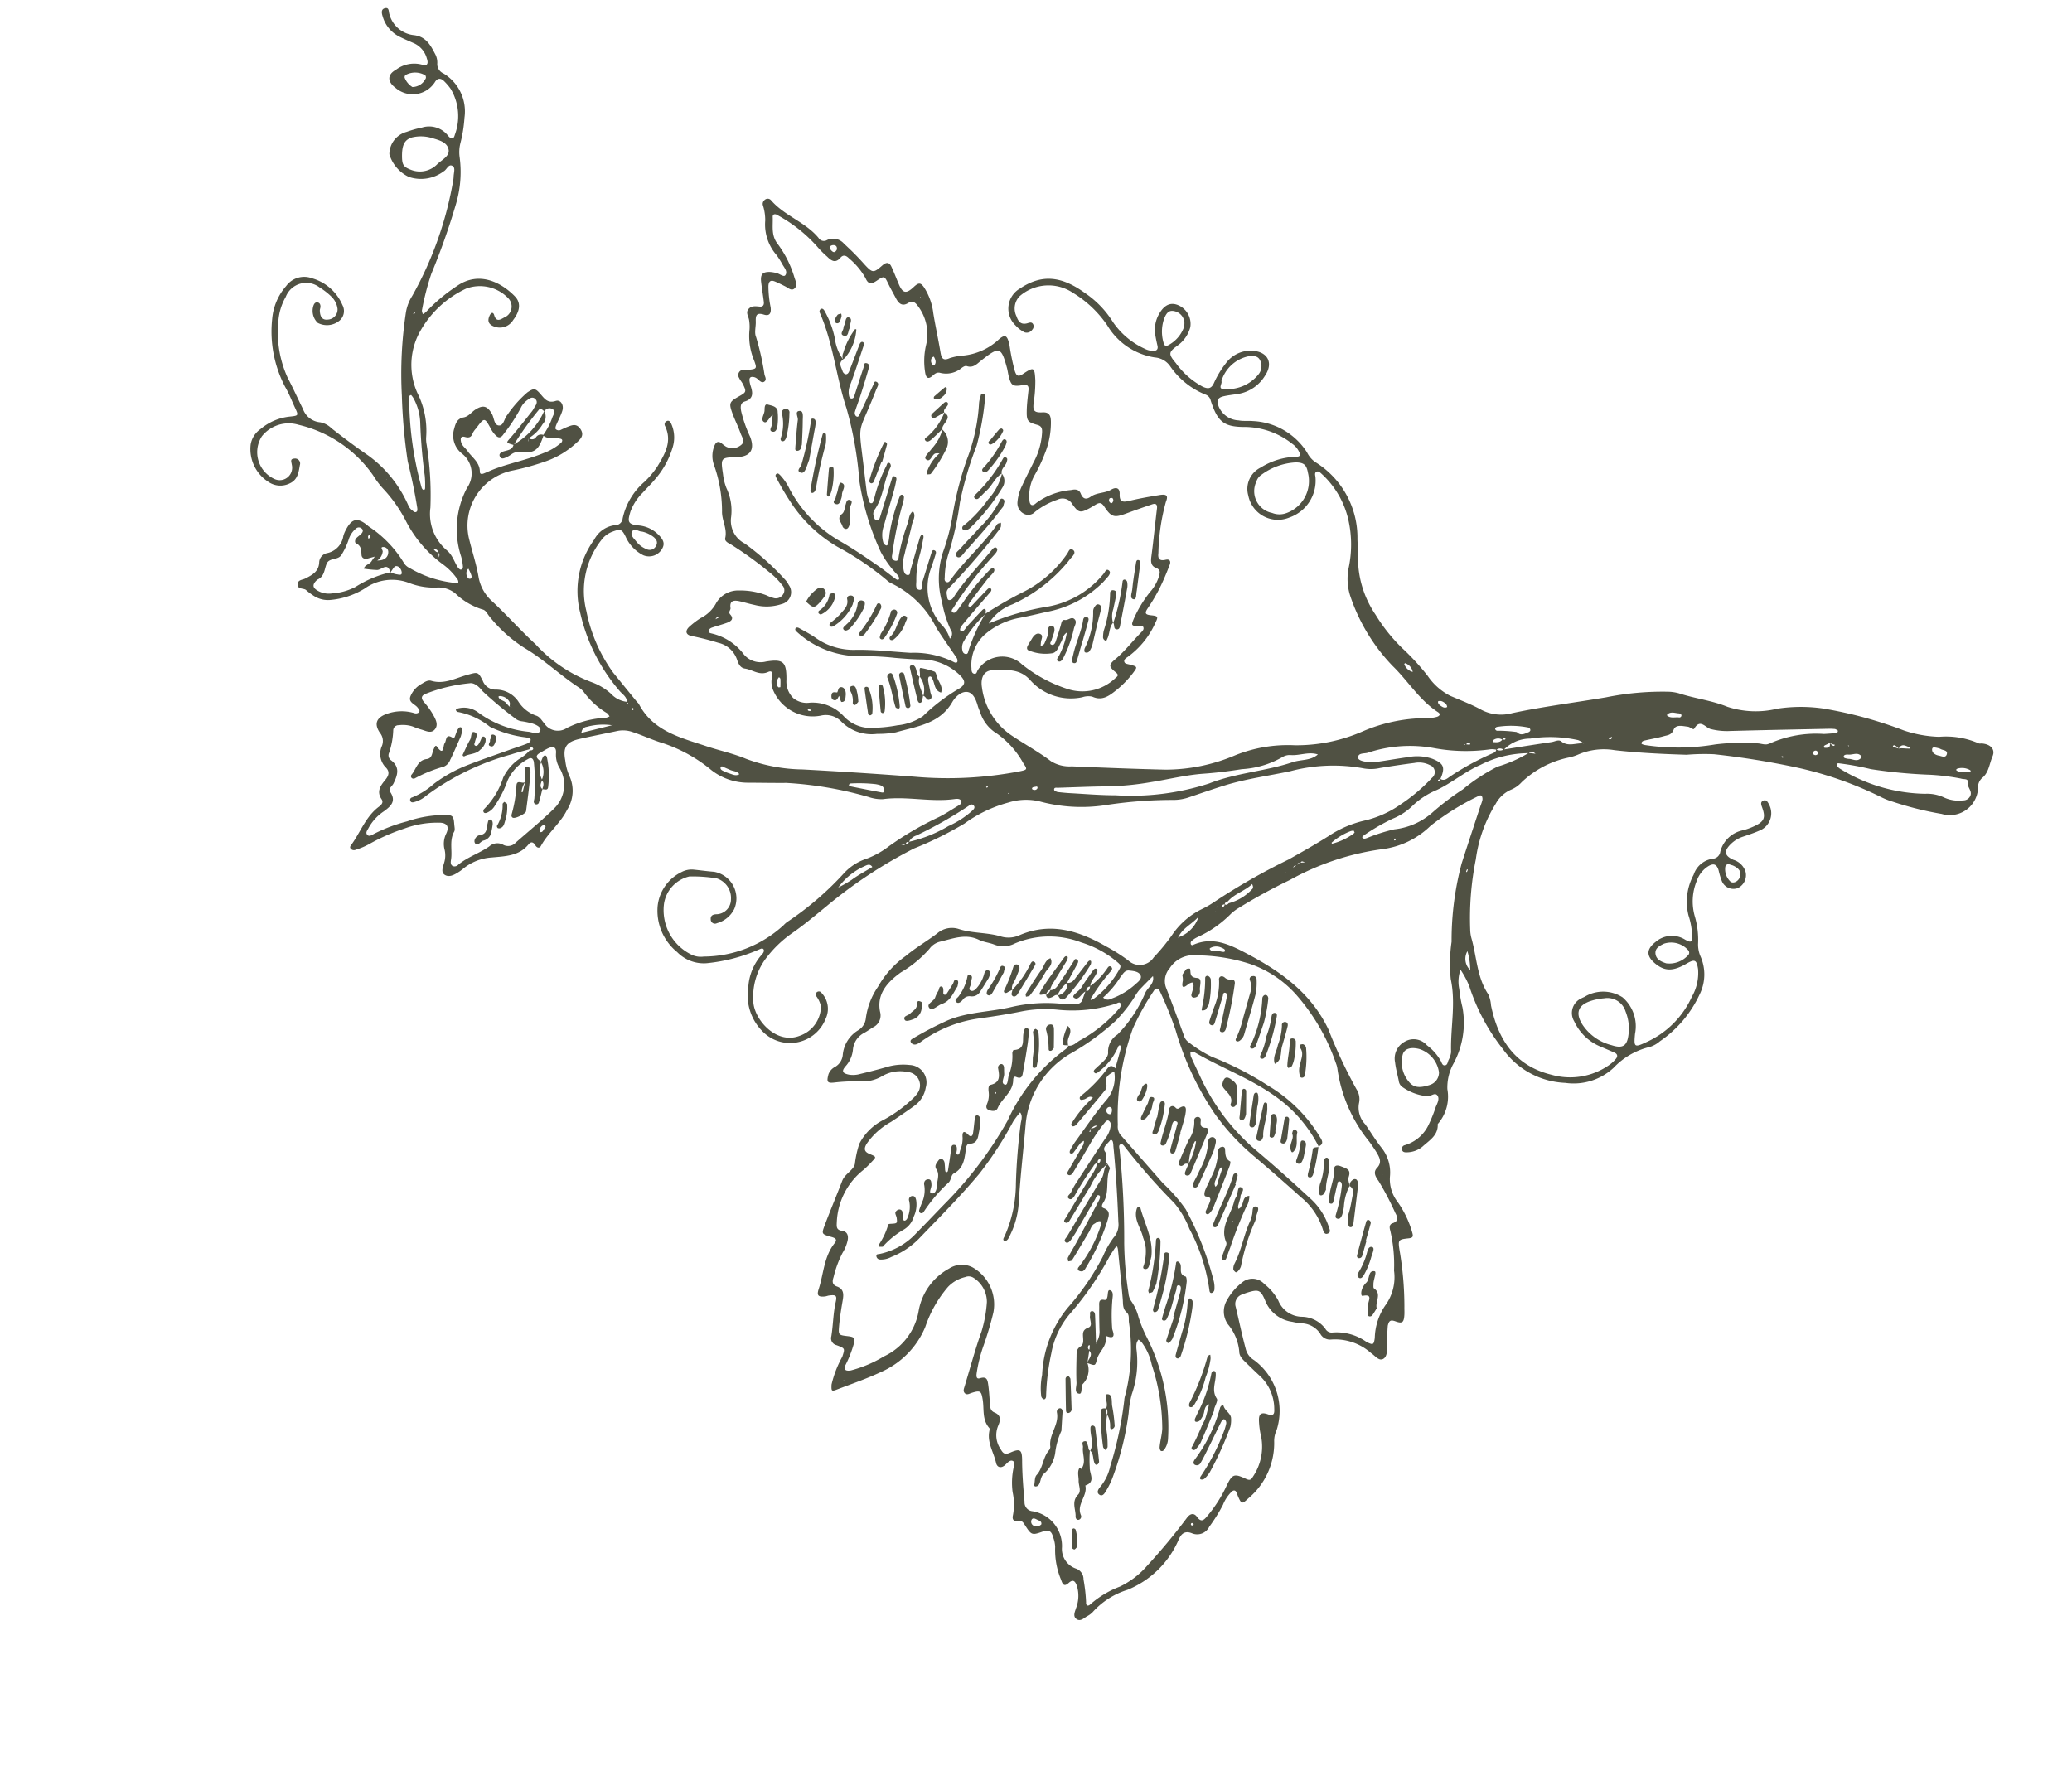 <svg xmlns="http://www.w3.org/2000/svg" xmlns:xlink="http://www.w3.org/1999/xlink" width="149.768" height="129.417" viewBox="0 0 149.768 129.417"><defs><clipPath id="clip-path"><rect id="Rechteck_3" data-name="Rechteck 3" width="128.367" height="99.587" fill="#505143"></rect></clipPath></defs><g id="Gruppe_11" data-name="Gruppe 11" transform="matrix(0.966, 0.259, -0.259, 0.966, 25.775, 0)"><g id="Gruppe_10" data-name="Gruppe 10" clip-path="url(#clip-path)"><path id="Pfad_1246" data-name="Pfad 1246" d="M38.536,61.453v.017c.021-.005.013-.015,0-.017" transform="translate(-9.13 -14.559)" fill="#505143"></path><path id="Pfad_1247" data-name="Pfad 1247" d="M99.5,63.222h0Z" transform="translate(-23.572 -14.978)" fill="#505143"></path><path id="Pfad_1248" data-name="Pfad 1248" d="M116.155,81.326c-.01-.011-.021-.021-.031-.033l0,0Z" transform="translate(-27.51 -19.259)" fill="#505143"></path><path id="Pfad_1249" data-name="Pfad 1249" d="M127.42,21.476c-.1.016-.2.081-.29.059a5.88,5.88,0,0,0-2.868.288,8.82,8.82,0,0,1-2.585.214,30.223,30.223,0,0,0-6.037-.021,11.3,11.3,0,0,0-3.2.872,6.575,6.575,0,0,1-3.512.8c-1.218-.155-2.426.035-3.638-.034a3.128,3.128,0,0,0-.823.1,20.579,20.579,0,0,0-4.185,1.541c-2.08.955-4.208,1.816-6.251,2.858a3.067,3.067,0,0,1-2.2.356c-.807-.2-1.642-.281-2.467-.4a4.392,4.392,0,0,1-1.94-.969,17.316,17.316,0,0,0-2.287-1.454,12.179,12.179,0,0,1-2.488-1.832,7.308,7.308,0,0,1-2.267-3.529c-.134-.468-.269-.935-.418-1.4a6.415,6.415,0,0,0-4.4-4.611,1.885,1.885,0,0,1-.754-.525,4.9,4.9,0,0,0-4.351-1.169c-.342.057-.675.2-1.018.221a1.633,1.633,0,0,1-1.664-.614c-.26-.4-.216-.593.214-.814.309-.159.636-.281.953-.424a2.823,2.823,0,0,0,1.509-1.778c.353-1.044-.273-1.718-1.363-1.488a2.207,2.207,0,0,0-1.606,1.366,6.738,6.738,0,0,0-.461,1.591c-.077.488-.317.546-.72.482a5.732,5.732,0,0,1-2.317-1.148c-.706-.491-.712-.623-.229-1.23a2.4,2.4,0,0,0,.568-1.537,1.469,1.469,0,0,0-1.252-1.318c-.585-.082-.971.224-1.167.935A2.286,2.286,0,0,0,62.012,8.4c.108.255.237.5.368.747.143.268-.006.4-.228.448a1.41,1.41,0,0,1-.616,0A5.575,5.575,0,0,1,58.83,8.329a6.983,6.983,0,0,0-2.485-1.5c-2.019-.775-3.408-.5-4.638.9a1.678,1.678,0,0,0,.382,2.656,2.262,2.262,0,0,0,.763.314.481.481,0,0,0,.485-.328.344.344,0,0,0-.034-.391c-.161-.182-.326-.021-.46.052-.414.222-.649.008-.862-.309a1.27,1.27,0,0,1-.156-1.445A3.172,3.172,0,0,1,55.5,7.04a8.024,8.024,0,0,1,3,1.63,4.847,4.847,0,0,0,3.915,1.345,1.478,1.478,0,0,1,1.212.308,5.652,5.652,0,0,0,3.006,1.336.587.587,0,0,1,.491.323c.886,1.358,1.407,1.606,2.929,1.187a5.579,5.579,0,0,1,3.563.3,1.492,1.492,0,0,1,.606.4c.155.172.265.337-.077.433a5.067,5.067,0,0,0-2.275,1.413,1.72,1.72,0,0,0-.348,2.188,2.177,2.177,0,0,0,3.29.762,2.82,2.82,0,0,0,1.049-3.322c-.048-.112-.154-.269-.013-.38.122-.1.256-.01.38.052a6.436,6.436,0,0,1,2.756,2.752,8.16,8.16,0,0,1,.9,3.3,4.014,4.014,0,0,0,.708,2.049A13.444,13.444,0,0,0,84.784,27.1c1.366.76,2.511,1.888,4.032,2.379.282.092.157.269,0,.358a2.581,2.581,0,0,1-.675.271,11.693,11.693,0,0,0-4.25,2.15,11.959,11.959,0,0,1-4.449,2.214,10.208,10.208,0,0,0-3.951,1.8,12.887,12.887,0,0,1-4.624,2.324c-2.195.534-4.4,1.032-6.6,1.523a2.534,2.534,0,0,1-1.542.031c-1.065-.433-2.184-.7-3.268-1.074a4.957,4.957,0,0,1-2.933-2.785c-.3-.665-.169-1.229.419-1.4.9-.264,1.822-.65,2.786-.033a3.932,3.932,0,0,0,3.981.238,1.377,1.377,0,0,1,.678-.23c.767.132,1.152-.345,1.53-.855a7.125,7.125,0,0,0,.872-1.539c.221-.542.216-.544-.378-.546-.133,0-.316.03-.39-.042-.163-.159,0-.333.1-.448a6.111,6.111,0,0,0,1.3-2.918c.091-.465.064-.513-.449-.431-.424.068-.494-.033-.358-.428a12.884,12.884,0,0,0,.449-1.6c.126-.612.207-1.234.272-1.856.024-.227-.088-.421-.381-.264-.385.207-.575.094-.631-.338a14.886,14.886,0,0,1-.434-3.709c.061-.5-.1-.578-.611-.342-.664.3-1.329.609-1.969.958-.423.23-.665.263-.793-.3-.1-.427-.382-.445-.683-.14-.372.375-.943.451-1.288.868-.257.31-.5.311-.755-.028-.211-.282-.485-.206-.749-.066a4.929,4.929,0,0,0-2.177,1.548c-.221.353-.425.29-.545-.1a3.054,3.054,0,0,1-.112-1.742,10.967,10.967,0,0,0,.323-1.741,5.932,5.932,0,0,0-.172-2.375c-.1-.337-.245-.646-.741-.486-.569.183-.726.1-.81-.464a10.173,10.173,0,0,0-.309-1.636c-.292-.9-.353-.928-.984-.208-.275.314-.418.25-.619-.052a15.475,15.475,0,0,1-.842-1.675c-.362-.721-.545-.765-.949-.107a4.429,4.429,0,0,1-2.069,1.654,4.27,4.27,0,0,0-.917.437c-.413.34-.578.179-.76-.22-.4-.879-.849-1.738-1.245-2.62A4.381,4.381,0,0,0,44.991,9.44c-.331-.281-.475-.235-.722.162-.4.648-.652.664-1.115.07-.278-.356-.54-.724-.831-1.068-.24-.283-.445-.224-.652.084-.475.707-.536.726-1.267.266A19.066,19.066,0,0,0,38.6,7.9a1.034,1.034,0,0,0-1.257.046.447.447,0,0,1-.645.014c-1.212-.859-2.779-.9-4.007-1.729a.315.315,0,0,0-.458.086.361.361,0,0,0-.038.39,3.574,3.574,0,0,1,.459,1.039A3.366,3.366,0,0,0,34.1,9.954a6.356,6.356,0,0,1,.538.494c.2.222.566.427.441.744-.072.182-.445-.009-.683.01a2.988,2.988,0,0,0-.414.04c-.553.125-.672.344-.462.877.179.451.383.892.562,1.343.069.176.05.35-.184.395-.274.052-.572.069-.731.338-.208.353.143.567.242.845a3.009,3.009,0,0,1,.187.6,4.6,4.6,0,0,0,.9,2.084c.368.52.351.544-.256.775-.1.037-.211.028-.3.071a.383.383,0,0,0-.156.662c.109.134.263.228.377.359.393.45.388.5-.034.91-.585.572-.608.668-.159,1.316.3.428.652.814.945,1.244.163.238.509.494.251.817a.984.984,0,0,1-1.014.389,3.206,3.206,0,0,1-.387-.156c-.258-.1-.391.009-.433.268a1.923,1.923,0,0,0,.315,1.383,9.988,9.988,0,0,1,1.435,3.087c.15.647.707,1.119.726,1.825.006.22.3.285.49.323a26.2,26.2,0,0,1,3.2,1.215,5.151,5.151,0,0,1,1.169.677.519.519,0,0,1,.229.636.608.608,0,0,1-.546.422,3.406,3.406,0,0,1-.617-.059,5.247,5.247,0,0,0-1.963.175,1.836,1.836,0,0,0-1.374,1.295,2.549,2.549,0,0,1-.81,1.358,5.988,5.988,0,0,0-.633.826c-.224.369-.082.621.346.591a19.078,19.078,0,0,1,1.982-.025,1.86,1.86,0,0,1,1.61.8c.175.26.373.543.737.5.559-.064,1.148.24,1.683-.2.256-.21.347.024.362.262a1.56,1.56,0,0,0,.359.958,3.1,3.1,0,0,0,3.764.85,1.557,1.557,0,0,1,1.561.034,3.088,3.088,0,0,0,2.721.181,7.026,7.026,0,0,0,1.274-.455c1.346-.81,2.9-1.406,3.374-3.165.12-.448.426-.921.843-.99.435-.073.768.368,1.006.766.089.149.2.282.3.424a2.8,2.8,0,0,0,1.565,1.161,6.393,6.393,0,0,1,2.408,1.59c.4.333.38.367-.119.617a27.391,27.391,0,0,1-7.213,2.339q-4,.752-7.978,1.593a12.125,12.125,0,0,1-4.141.316c-1.007-.137-2.014-.078-3.019-.139-1.961-.119-3.992-.05-5.493-1.685a1.106,1.106,0,0,0-.175-.113q-1.1-.794-2.2-1.59a11.3,11.3,0,0,1-3.028-3.8,5.963,5.963,0,0,1-.288-5.231,1.753,1.753,0,0,1,.636-.81c.483-.343.6-.349,1.006.12a2.756,2.756,0,0,0,1.574.958A1.089,1.089,0,0,0,31.6,32.6c.111-.412-.056-.67-.588-.955a2.288,2.288,0,0,0-1.518-.235c-.818.144-.81-.159-.8-.8a3.718,3.718,0,0,1,.508-1.577c.185-.373.407-.73.58-1.109a6.215,6.215,0,0,0,.656-2.607,2.406,2.406,0,0,0-.556-1.64c-.095-.108-.21-.2-.351-.083a.251.251,0,0,0-.025.372c.807.938.515,1.954.224,2.968a6.374,6.374,0,0,1-.617,1.319,4.836,4.836,0,0,0-.835,2.959.542.542,0,0,1-.427.624,1.956,1.956,0,0,0-1.16,1.386,6.31,6.31,0,0,0,.378,5.352,13.013,13.013,0,0,0,4.27,4.771c.247.159.575.254.67.594a1.842,1.842,0,0,1-1.267-.268,4.191,4.191,0,0,0-1.493-.437,10.5,10.5,0,0,1-4.69-1.6c-1.293-.677-2.516-1.485-3.8-2.171a3.063,3.063,0,0,1-1.436-1.445c-.405-.888-.949-1.7-1.411-2.553a4.061,4.061,0,0,1,1.727-5.507A18.354,18.354,0,0,0,21.792,28.7a6.351,6.351,0,0,0,1.87-1.94c.2-.313.405-.655-.021-1.011-.375-.312-.636-.107-.92.1-.14.1-.271.217-.405.328a.317.317,0,0,1-.382.055c-.056-.037-.055-.193-.043-.29.049-.378.15-.753.161-1.131.012-.431-.339-.746-.646-.546-.52.337-.824.05-1.2-.2-.46-.314-.571-.292-.945.142a8.422,8.422,0,0,0-.976,1.95c-.147.3-.044.818-.389.885s-.468-.44-.7-.678c-.471-.472-.785-.478-1.229,0-.234.253-.349.617-.683.774-.428.2-.449.574-.446.968a1.662,1.662,0,0,0,1,1.586A1.812,1.812,0,0,1,16.84,32a6.374,6.374,0,0,0,.877,4.9,3.6,3.6,0,0,1,.272.562c.053.124.108.28-.044.354-.06.03-.2-.048-.272-.114-.352-.327-.6-.756-1.068-.968a3.448,3.448,0,0,1-1.95-2.674,23.1,23.1,0,0,0-1.444-4.337,2.137,2.137,0,0,1-.169-.492,6.089,6.089,0,0,0-1.456-2.95,4.965,4.965,0,0,1-.915-4.466,7.369,7.369,0,0,1,2.386-3.722,2.846,2.846,0,0,1,3.122-.106.857.857,0,0,1,.066,1.418c-.22.213-.456.487-.737.026-.156-.255-.279-.088-.313.1-.078.446.1.658.541.693a1.125,1.125,0,0,0,1.187-.817c.307-.75.237-1.344-.323-1.679-1.158-.693-2.973-1.154-4.253.376a12.393,12.393,0,0,0-1.667,2.387,1.01,1.01,0,0,1-.182.2c-.045-.09-.127-.179-.129-.271a18.951,18.951,0,0,1-.027-2.7,49.239,49.239,0,0,0,.414-5.3,8.134,8.134,0,0,0-.612-3.358,2.645,2.645,0,0,1-.217-1A9.9,9.9,0,0,0,9.735,6.2a3.2,3.2,0,0,0-2.3-2.7A.734.734,0,0,1,6.817,2.9a1.31,1.31,0,0,0-.281-.556c-.5-.542-.972-1.087-1.858-.968A2.051,2.051,0,0,1,2.55.366C2.446.2,2.414-.1,2.15.034c-.3.152-.145.43-.018.63a2.361,2.361,0,0,0,1.581,1.1c.375.076.755.127,1.133.185A1.691,1.691,0,0,1,6,2.769c.232.342.163.554-.238.521a2.182,2.182,0,0,0-1.712.849c-.517.49-.381.991.3,1.26A1.9,1.9,0,0,0,6.964,4.381.887.887,0,0,0,7,4.282c.1-.361.337-.42.637-.249a4.122,4.122,0,0,1,.6.414A3.851,3.851,0,0,1,9.381,7.573c.011.39-.217.369-.47.178a1.734,1.734,0,0,0-1.962-.069,7.9,7.9,0,0,0-.985.586,1.677,1.677,0,0,0-.789,1.886,2.647,2.647,0,0,0,1.784,1.219A2.726,2.726,0,0,0,9.287,10.33c.192-.175.188-.64.525-.539.251.075.2.48.273.738a3.386,3.386,0,0,1,.06.517,25.993,25.993,0,0,1-.722,8.573,3.169,3.169,0,0,0-.135,1.232,29.383,29.383,0,0,0,1.271,5.9,39.819,39.819,0,0,0,1.646,4.5c.549,1,1.067,2.015,1.531,3.058.038.085.079.222.04.278-.106.149-.246.035-.369-.011-.243-.091-.362-.314-.527-.491a8.8,8.8,0,0,0-3.516-2.494c-1.041-.369-2.077-.784-3.1-1.22a1.562,1.562,0,0,0-.9-.207,1.45,1.45,0,0,1-1.451-.607c-.554-.624-1.08-1.274-1.647-1.885A7.908,7.908,0,0,1,.558,23.917a4.083,4.083,0,0,1,.054-1.866A1.585,1.585,0,0,1,2.8,20.761a4.856,4.856,0,0,1,.958.4,1.487,1.487,0,0,1,.693.756A.737.737,0,0,1,4,22.841c-.362.153-.6.013-.749-.455-.031-.1-.007-.211-.034-.309-.039-.138-.122-.252-.288-.233s-.211.168-.22.305a1.2,1.2,0,0,0,.623,1.119A1.424,1.424,0,0,0,4.8,22.716a.907.907,0,0,0-.077-1.154,3.4,3.4,0,0,0-2.624-1.3A1.613,1.613,0,0,0,.435,21.293a4.121,4.121,0,0,0-.361,2.533,8.607,8.607,0,0,0,2.187,4.529c.394.388.72.844,1.077,1.269.384.459.392.48-.14.687a3.915,3.915,0,0,0-1.873,1.441,1.7,1.7,0,0,0-.4,1.261,2.811,2.811,0,0,0,1.918,2.274A1.526,1.526,0,0,0,4.4,34.982c.471-.4.393-.936.346-1.454a.36.36,0,0,0-.514-.344c-.308.106-.135.279-.052.481a.9.9,0,0,1-.9,1.32,2.126,2.126,0,0,1-1.725-2.756,2.476,2.476,0,0,1,2.34-1.486,9.115,9.115,0,0,1,6.164,2.14,6.272,6.272,0,0,0,1.077.821,10.4,10.4,0,0,1,1.987,1.667,8.966,8.966,0,0,0,3.47,2.416,4.476,4.476,0,0,1,1.252.735.365.365,0,0,1,.159.245c-.011.13-.155.076-.248.093a8.054,8.054,0,0,1-3.41-.194.971.971,0,0,1-.546-.288,8.3,8.3,0,0,0-3.1-1.85c-.985-.487-1.367-.245-1.566.836a1.926,1.926,0,0,0-.026.311,1.488,1.488,0,0,1-.778,1.476.716.716,0,0,0-.42.781c.161.673-.24,1.036-.66,1.416-.17.155-.494.224-.431.528.083.4.456.169.686.259a4.041,4.041,0,0,0,.575.237,1.891,1.891,0,0,0,1.228.037,5.631,5.631,0,0,0,2.26-1.456,3.431,3.431,0,0,1,3.052-1.232,4.961,4.961,0,0,0,1.954-.194A1.923,1.923,0,0,1,18,39.582a4.925,4.925,0,0,0,2.187.612c.259-.02.424.214.621.352A10.259,10.259,0,0,0,23.864,42.1c1.551.434,2.956,1.215,4.472,1.721a1.567,1.567,0,0,1,.465.229,5.606,5.606,0,0,0,2.022,1.05c.092.024.164.118.246.179a.927.927,0,0,1-.235.168,7.038,7.038,0,0,0-2.521,1.435,1.173,1.173,0,0,1-1.68.1c-.232-.15-.422-.377-.723-.381a2.5,2.5,0,0,1-1.493-.658,1.953,1.953,0,0,0-1.763-.411.976.976,0,0,1-1.1-.361c-.506-.571-.523-.517-1.177-.137-.769.446-1.435,1.126-2.43,1.1-.24-.006-.428.208-.6.388a1.789,1.789,0,0,0-.556,1.1c-.029.47.469.436.72.641.1.081.261.155.163.317a.337.337,0,0,1-.256.13,3.151,3.151,0,0,0-1.963.576c-.636.44-.7.924-.117,1.433a.942.942,0,0,1,.395.875,1.4,1.4,0,0,0,.657,1.432c.385.216.381.512.214.882-.217.478-.424.973.1,1.421.2.172.111.379-.028.553-.749.932-.821,2.124-1.227,3.189-.034.09-.089.2.019.285a.3.3,0,0,0,.38-.016,4.932,4.932,0,0,0,.823-.637,14.149,14.149,0,0,1,2.191-1.761A6.8,6.8,0,0,1,21.126,55.9c.57-.163.836.057.736.611a1.67,1.67,0,0,0,.2,1.187,1.817,1.817,0,0,1,.2.909c0,.305-.076.713.274.822s.649-.17.89-.433a3.152,3.152,0,0,0,.263-.324,3.625,3.625,0,0,1,1.806-1.339c.892-.334,1.871-.6,2.319-1.608.112-.252.293-.248.489-.054.149.147.347.159.4-.062.253-1.056.942-1.957,1.148-3a2.56,2.56,0,0,0-.478-2.427,3.8,3.8,0,0,1-.568-.99c-.425-.879-.285-1.313.586-1.773.829-.438,1.675-.846,2.509-1.274a2.078,2.078,0,0,1,1.1-.2c.761.043,1.521.183,2.27.206a10.823,10.823,0,0,1,3.912.974,4.282,4.282,0,0,0,2.852.179c.874-.229,1.751-.446,2.62-.687a26.863,26.863,0,0,1,6.006-.556,2.866,2.866,0,0,0,1.029-.112c1.612-.678,3.411-.672,5.022-1.358.163-.069.377-.13.488.01.128.161-.045.311-.161.432-.362.376-.709.769-1.1,1.117A22.873,22.873,0,0,0,53.016,49.1a6.233,6.233,0,0,1-1.342,1.307,3.864,3.864,0,0,0-1.27,1.367,22.245,22.245,0,0,1-3.1,4.55,1.836,1.836,0,0,0-.169.263,8.591,8.591,0,0,1-4.994,3.7,1.544,1.544,0,0,1-.82.109,3.577,3.577,0,0,1-2.949-3.1,2.4,2.4,0,0,1,1.262-2.333,10.858,10.858,0,0,1,1.942-.379,1.488,1.488,0,0,1,1.392,1.192,1.076,1.076,0,0,1-.773,1.329c-.264.094-.34.24-.263.454a.306.306,0,0,0,.505.15,1.994,1.994,0,0,0,.942-1.309,1.955,1.955,0,0,0-2.108-2.227c-.478.093-.963.148-1.443.228a1.542,1.542,0,0,0-.829.408,3.091,3.091,0,0,0-1.022,2.82A3.856,3.856,0,0,0,40.2,60.471a2.687,2.687,0,0,0,2.28.221A12.432,12.432,0,0,0,45.814,58.8c.113-.08.237-.224.35-.148s.077.258.006.385a3.878,3.878,0,0,0-.349,2.54,3.7,3.7,0,0,0,1.932,2.894,2.768,2.768,0,0,0,4.063-2.137,1.667,1.667,0,0,0-.763-1.709.231.231,0,0,0-.359.044.213.213,0,0,0,.045.278,1.859,1.859,0,0,1,.52.635,2.281,2.281,0,0,1-.943,2.443c-1.488,1.091-3.532-.33-3.887-1.565a4.659,4.659,0,0,1,.031-3.069,8.327,8.327,0,0,1,1.423-2.408c.676-.8,1.269-1.654,1.878-2.5A33.925,33.925,0,0,1,54.8,48.8a25.868,25.868,0,0,0,3.051-2.681,9.7,9.7,0,0,1,2.672-2.288,4.255,4.255,0,0,1,2.148-.664,11.543,11.543,0,0,0,4.567-.923,32.207,32.207,0,0,1,4.813-1.7,3.438,3.438,0,0,0,1.032-.493c.754-.5,1.5-1.012,2.265-1.491,1.358-.849,2.839-1.464,4.263-2.189a12.1,12.1,0,0,1,5.126-1.578,2.932,2.932,0,0,0,1.09-.333c.761-.343,1.526-.677,2.3-.993a1.712,1.712,0,0,1,1.12-.137.532.532,0,0,1,.382.851,12.655,12.655,0,0,1-1.645,2.386,7.542,7.542,0,0,1-2.308,1.883,7.784,7.784,0,0,0-2.186,1.743c-.755.816-1.55,1.6-2.346,2.374a46.213,46.213,0,0,0-4.368,4.328,6.969,6.969,0,0,1-.815.808,5.558,5.558,0,0,0-1.535,2.321,14.2,14.2,0,0,1-.857,1.894,1.21,1.21,0,0,1-1.721.694,12.581,12.581,0,0,0-1.783-.559c-2.185-.582-4.336-.691-6.261.814a1.926,1.926,0,0,1-1.255.455c-1.053-.047-2.063.323-3.113.266a1.618,1.618,0,0,0-1.429.707c-.575.741-1.245,1.412-1.784,2.176a6.838,6.838,0,0,0-1.355,2.668,5.21,5.21,0,0,0-.253,2.455,1.129,1.129,0,0,1-.325.958,2.325,2.325,0,0,0-.6,2.025,1.107,1.107,0,0,1-.318.953.982.982,0,0,0-.321.632c0,.588.087.66.562.475a13.706,13.706,0,0,1,1.783-.568,2.753,2.753,0,0,0,1.438-.774,2.564,2.564,0,0,1,1.675-.761.969.969,0,0,1,1.1,1.316,2.61,2.61,0,0,1-.287.552,9.584,9.584,0,0,1-1.58,1.927,3.952,3.952,0,0,0-1.238,2.121,7.364,7.364,0,0,0,.069,1.489c.025.451-.512.868-.569,1.415-.121,1.174-.288,2.343-.4,3.517-.053.565-.013.591.651.6.3,0,.537.029.387.373-.5,1.145-.192,2.339-.254,3.508-.027.491.127.565.566.4.1-.036.181-.106.277-.146.462-.192.57-.153.588.326.031.84.252,1.649.336,2.479a.507.507,0,0,0,.522.52c.681.066.656.067.626.7a7.7,7.7,0,0,0-.23,2.148c.1.43.119.5.456.251.929-.675,1.886-1.317,2.761-2.057a6.112,6.112,0,0,0,2.249-3.982,8.677,8.677,0,0,1,.833-3.208A2.5,2.5,0,0,1,66.39,77.77a.65.65,0,0,1,.594-.106,2.066,2.066,0,0,1,1.389,1.445,9.483,9.483,0,0,1,.177,2.14c-.111,1.387-.11,2.782-.155,4.173-.005.171-.034.359.147.464s.311-.051.452-.142c.56-.361.648-.329.9.226.3.645.324,1.435,1,1.883.063.04.06.194.072.3.089.808.71,1.339,1.058,2.012.152.292.446.313.662-.009.058-.085.1-.184.163-.265.084-.108.178-.221.34-.166s.137.224.144.351a5.229,5.229,0,0,0,.395,1.823,4.137,4.137,0,0,1,.453,1.595c.006.347.2.444.469.317.243-.112.354-.024.527.133.661.6.694.625,1.387.144.41-.284.622-.174.827.187a2.216,2.216,0,0,1,.33.646,5.58,5.58,0,0,0,1.032,2.191c.2.3.346.444.591.07s.429-.219.621.049a2.466,2.466,0,0,1,.359,1.595c-.008.266-.079.609.23.734s.492-.169.674-.375a1.565,1.565,0,0,0,.328-.4A5.632,5.632,0,0,1,83.57,96.57a6.812,6.812,0,0,0,2.636-4.457c.06-.436.237-.775.822-.7a.971.971,0,0,0,1.075-.783,11.78,11.78,0,0,0,.546-1.789,2.726,2.726,0,0,1,.363-1.08c.083-.134.206-.187.335-.054.071.074.118.171.182.251.4.5.436.5.773-.045a5.207,5.207,0,0,0,.726-4.482,1.841,1.841,0,0,1-.033-.8,4.567,4.567,0,0,0-2.889-4.472,1.291,1.291,0,0,1-.786-.623c-.52-.9-.989-1.831-1.486-2.746a.718.718,0,0,1,.234-1,3.8,3.8,0,0,1,.342-.239c.683-.427.853-.417,1.362.245a2.452,2.452,0,0,0,2.284.975,6.041,6.041,0,0,0,.623-.053,1.676,1.676,0,0,1,1.558.361.791.791,0,0,0,.874.2,3.906,3.906,0,0,1,3.033.2c.317.1.7.436.963.176s.07-.726.018-1.092a10.078,10.078,0,0,1-.324-1.31c-.006-.337.04-.482.459-.445.526.047.6-.09.5-.6-.039-.2-.108-.4-.159-.605a24.29,24.29,0,0,0-1.382-3.818c-.321-.714-.3-.749.4-1.02.282-.108.3-.208.165-.44a7.228,7.228,0,0,0-1.618-1.9,2.669,2.669,0,0,1-1.008-1.635,2.869,2.869,0,0,0-1.106-1.828c-.559-.41-1.058-.9-1.593-1.345a1.748,1.748,0,0,1-.832-1.355,1.314,1.314,0,0,0-.436-.929,35.676,35.676,0,0,1-3.086-3.661c-1.934-2.261-4.5-3.173-7.245-3.789-1.3-.292-2.613-.52-3.78.433a.108.108,0,0,1-.179-.03.229.229,0,0,1-.017-.185,1.714,1.714,0,0,1,.334-.393,8.1,8.1,0,0,0,1.938-2.3,3.267,3.267,0,0,1,.381-.488,40.489,40.489,0,0,1,3.084-2.95,18.983,18.983,0,0,1,5.847-3.871,6.084,6.084,0,0,0,2.958-2.54A18.474,18.474,0,0,1,93.2,34.593c.066-.068.176-.153.268-.055a.46.46,0,0,1,.1.269,3.464,3.464,0,0,1-.027.415c-.08,1.458-.166,2.915-.237,4.373a21.648,21.648,0,0,0,.763,5.66,11.015,11.015,0,0,0,.638,2.615c.834,1.627.886,3.418,1.395,5.1a1.63,1.63,0,0,1-.033.615c-.018.16.027.377-.179.433-.146.04-.235-.118-.324-.222a3.656,3.656,0,0,0-1.282-.853,1.269,1.269,0,0,0-1.61.159,1.38,1.38,0,0,0-.29,1.634c.163.419.4.81.6,1.214a.626.626,0,0,0,.351.361,3.766,3.766,0,0,0,1.947.182c.25-.05.442-.453.694-.224.2.179.129.514.082.8A10.276,10.276,0,0,1,95.9,58.41a2.758,2.758,0,0,1-1.3,1.928.263.263,0,0,0-.1.364c.07.141.208.147.356.1a1.8,1.8,0,0,0,1.012-.694c.363-.572.9-1.082.646-1.867a3.013,3.013,0,0,0,.019-2.616,3.582,3.582,0,0,1-.073-1.812,6.193,6.193,0,0,0-.4-4.173,9.131,9.131,0,0,1-.569-1.226,2.575,2.575,0,0,1-.277-1.374,6.4,6.4,0,0,1,.917.98,14.493,14.493,0,0,0,3.531,3.77,5.831,5.831,0,0,0,4.988,1.189,4.239,4.239,0,0,0,3.082-1.948,5.262,5.262,0,0,1,2.145-2.144,2.013,2.013,0,0,0,.593-.58,8.351,8.351,0,0,0,1.895-4,3.236,3.236,0,0,0-.614-2.649,2.152,2.152,0,0,1-.449-.927,6.039,6.039,0,0,0-.743-1.823,3.907,3.907,0,0,1-.514-2.508,2.012,2.012,0,0,1,.525-1.221c.32-.333.557-.3.8.09a5.721,5.721,0,0,0,.44.707.906.906,0,0,0,1.22.185,1.033,1.033,0,0,0,.236-1.319,1.323,1.323,0,0,0-1.052-.582c-.709-.114-.851-.419-.493-1.036a2.252,2.252,0,0,1,.71-.752c.347-.231.7-.462,1.024-.72a1.348,1.348,0,0,0,.214-2.011c-.129-.139-.3-.352-.513-.145-.144.139-.052.286.062.448.453.647.428.937-.108,1.412a4.99,4.99,0,0,1-.761.549,2.11,2.11,0,0,0-1.209,1.925.593.593,0,0,1-.406.646,1.693,1.693,0,0,0-1.023,1.471,4.108,4.108,0,0,0,.4,2.93,5.251,5.251,0,0,1,.623,1.315c.139.486.1.567-.394.448a1.8,1.8,0,0,0-2.026.706c-.53.706-.391,1.187.427,1.543.783.34,1.362.178,2.135-.6.489-.491.63-.466.908.155a3.458,3.458,0,0,1,.087,2.054,6.6,6.6,0,0,1-2.363,4.049c-.711.6-.753.53-.911-.392a2.761,2.761,0,0,0-1.554-2.32,2.6,2.6,0,0,0-2.686.7,1.791,1.791,0,0,0-.161.133,1.165,1.165,0,0,0-.075,1.751,3.6,3.6,0,0,0,2.324,1.271c.345.047.688.1,1.033.149.282.037.355.2.243.433a2.557,2.557,0,0,1-.334.526,4.909,4.909,0,0,1-3.853,1.772c-2.692.063-4.383-1.429-5.523-3.711a2.3,2.3,0,0,0-.4-.723c-1.12-.978-1.5-2.4-2.231-3.612a2.569,2.569,0,0,1-.243-.575,21.617,21.617,0,0,1-.921-5.013,10.125,10.125,0,0,1,.347-4.23,2.325,2.325,0,0,1,.816-1.286,2.131,2.131,0,0,0,.594-.716,6.987,6.987,0,0,1,2.794-2.588,3.472,3.472,0,0,0,.618-.388,4.7,4.7,0,0,1,2.482-1c1.721-.257,3.418-.63,5.109-1.027a15.446,15.446,0,0,1,1.9-.55,59.009,59.009,0,0,1,6.009-.62,26.35,26.35,0,0,1,6.524.5,5.235,5.235,0,0,0,.829.089,24.067,24.067,0,0,0,3.648-.062,2.043,2.043,0,0,0,2.057-2.483.891.891,0,0,1,.092-.778c.375-.506.24-1.139.325-1.711.079-.533-.349-.8-.938-.707M62.76,8.843a2.848,2.848,0,0,1-.424-1.686c.04-.359.114-.724.565-.739a.917.917,0,0,1,.913.569,1.38,1.38,0,0,1,.068.358,2.383,2.383,0,0,1-.712,1.518c-.122.132-.287.213-.411-.018m4.746,1.587A2.6,2.6,0,0,1,68.892,8.2c.291-.13.643-.239.881,0a.936.936,0,0,1,.2,1.045,2.878,2.878,0,0,1-2.108,1.673c-.507.158-.234-.346-.354-.487m6.981,8a1.417,1.417,0,0,1-.979.243,1.6,1.6,0,0,1-1.686-1.892.886.886,0,0,1,.156-.482,4.551,4.551,0,0,1,2.248-1.6c.584-.142.791-.014,1.048.533a2.462,2.462,0,0,1-.788,3.2m7.708,5.89.012-.021,0,.006Zm4.033,2.818a.878.878,0,0,1-.662-.382c-.009-.018.027-.084.034-.082a.813.813,0,0,1,.7.468l.032,0a.65.65,0,0,1-.1-.007m-49.967,9.5c0-.013.005-.027.008-.04l.011,0-.02.041M61.9,20.7c.021-.043.112-.054.171-.08a.217.217,0,0,1,.118.25c-.018.111-.076.185-.2.1A.209.209,0,0,1,61.9,20.7M46.856,14.206c.008-.043.075-.075.117-.113.142.157.28.314.217.538-.021.077-.108.084-.179.034a.417.417,0,0,1-.155-.459m-1.907-4.045-.009.052-.047-.036Zm-7-1.983c.163-.009.229.108.251.253-.034.136-.092.282-.256.227-.115-.039-.276-.156-.283-.249-.01-.121.143-.224.288-.232M36.705,36.347c.012-.027.049-.069.066-.066.079.015.076.06,0,.122-.047.037-.09.079-.134.118.026-.056.043-.117.068-.174m-.079.183,0,0-.024,0,.027-.005M42.3,40.079c-.211-.114-.2-.324-.2-.523a.69.69,0,0,1,.066-.188c.045.032.114.054.128.1.062.188.109.38.153.572,0,0-.118.063-.152.044m2.569,1.082c-.09-.013-.108-.077-.039-.109a.462.462,0,0,1,.181,0c.008.017.018.04.027.064a.456.456,0,0,1-.169.047m11.053-6.033c-.056.115.005.314-.166.34-.227.033-.282-.2-.322-.34a2.951,2.951,0,0,1,.3-2.588,5.262,5.262,0,0,1,2.018-1.771c.627-.3,1.241-.63,1.854-.958a7.8,7.8,0,0,0,3.4-3.129c.082-.153.156-.309.234-.464s.143-.382-.024-.469c-.237-.124-.254.159-.309.286a6.71,6.71,0,0,1-3.376,3.409,18.633,18.633,0,0,0-3.726,2.25l0,.005a3.4,3.4,0,0,1,1.3-1.79,11.278,11.278,0,0,0,3.071-4c.053-.128.106-.256.17-.378.1-.191.215-.438-.016-.546-.3-.141-.289.185-.351.358a8.406,8.406,0,0,1-2.268,3.428,29.163,29.163,0,0,0-2.319,2.3.541.541,0,0,0-.054-.266c-.089-.114-.19-.009-.234.069-.251.456-.491.917-.734,1.378-.1.195-.167.577-.381.48-.185-.084,0-.448.1-.662.283-.633.593-1.256.893-1.882.121-.25.249-.5.361-.751.041-.092.028-.208-.087-.238-.044-.012-.137.05-.166.1-.254.454-.5.914-.746,1.371-.061.111-.12.257-.282.186-.028-.012-.008-.191.026-.278q.382-.967.783-1.928c.081-.192.2-.368.284-.557.056-.124.094-.275-.055-.349-.04-.02-.187.093-.227.174A18.8,18.8,0,0,0,53.8,30.178c-.137.392-.279.784-.43,1.171-.05.127-.135.3-.291.246-.188-.059-.074-.219-.038-.343A25.508,25.508,0,0,1,54.644,27.3c.105-.219.228-.43.327-.652.056-.127.092-.312-.047-.372s-.224.091-.284.224c-.572,1.265-1.251,2.482-1.712,3.8-.069.194-.082.424-.312.5-.117.037-.181-.091-.217-.183-.079-.206-.223-.349-.043-.646a50.285,50.285,0,0,0,2.394-4.956.8.8,0,0,0,.084-.3,1.082,1.082,0,0,0-.072-.283c-.079.06-.2.1-.229.181-.572,1.648-1.582,3.091-2.2,4.716-.048.126-.087.28-.259.267s-.19-.18-.214-.311a6.31,6.31,0,0,1-.179-1.551,22.351,22.351,0,0,0-.159-3.95,24.928,24.928,0,0,1,.105-4.267,20.071,20.071,0,0,0-.308-3.523c-.012-.1-.054-.215-.172-.227-.224-.022-.166.17-.171.281a1.764,1.764,0,0,0,.037.519,13.249,13.249,0,0,1,.193,4.044,23.75,23.75,0,0,0,.05,4.269,14.664,14.664,0,0,1,.013,2.709,6.294,6.294,0,0,0,.873,3.492,8.149,8.149,0,0,0,1.11,1.758.484.484,0,0,1,.118.647,2.4,2.4,0,0,0-.868-.836,4.047,4.047,0,0,1-1.749-3.872c.01-.312.037-.624.043-.936,0-.09,0-.2-.135-.231-.16-.033-.175.1-.179.186-.036.729-.054,1.458-.089,2.187-.011.229.2.6-.031.655-.35.082-.349-.329-.42-.581A6.491,6.491,0,0,1,49.7,28.2c.005-.415-.036-.832-.062-1.247-.006-.1-.046-.223-.161-.222-.034,0-.092.172-.094.266-.021.834-.029,1.668-.045,2.5,0,.121.1.295-.112.336-.156.031-.258-.088-.33-.2a2.365,2.365,0,0,1-.269-1.2c-.036-.729,0-1.461-.04-2.189-.018-.321.15-.694-.18-.962-.224.271-.127.6-.135.9a13.585,13.585,0,0,0-.012,2.5c.024.159.071.387-.194.384-.185,0-.288-.14-.292-.349a26.334,26.334,0,0,1-.222-3.728,2.006,2.006,0,0,0-.032-.517.2.2,0,0,0-.118-.135c-.135-.036-.195.08-.194.175A12.729,12.729,0,0,0,47.2,27.31a5.258,5.258,0,0,1,.077.62c.011.1,0,.23-.1.238a.358.358,0,0,1-.253-.15,1.923,1.923,0,0,1-.272-1.2c0-.869.031-1.738.04-2.608a7.765,7.765,0,0,0-.034-.832.2.2,0,0,0-.205-.192c-.141.011-.121.136-.124.221-.039.973-.071,1.946-.109,2.918,0,.1-.011.214-.13.253-.176.059-.239-.081-.311-.195A.5.5,0,0,1,45.7,25.9c.4-1.065.08-2.2.322-3.289a.288.288,0,0,0-.123-.251c-.218-.059-.173.146-.2.256a10.842,10.842,0,0,0-.231,2.589c0,.1-.019.247-.079.278-.176.089-.222-.1-.292-.2a2.319,2.319,0,0,1-.26-.449c-.227-.543-.442-1.091-.66-1.638-1.333-3.339-1.015-2.046-.621-5.639.015-.137.047-.272.058-.409a.2.2,0,0,0-.173-.219c-.166-.036-.14.114-.154.2-.139.785-.266,1.573-.411,2.356-.019.1-.034.317-.241.21a.33.33,0,0,1-.14-.254c.014-.416.063-.831.082-1.247.031-.659.056-1.319.067-1.979,0-.16,0-.4-.217-.405-.273-.007-.149.247-.157.384-.048.729-.076,1.458-.117,2.187a.183.183,0,0,1-.2.183.238.238,0,0,1-.153-.118,1.313,1.313,0,0,1-.14-.791c.1-.966.14-1.94.2-2.911.007-.126.01-.327-.123-.34-.153-.015-.178.176-.192.314-.069.656-.136,1.313-.207,1.97-.015.141-.068.288-.228.288a.358.358,0,0,1-.243-.167c-.151-.245-.461-.465-.182-.81L40.7,16c0-.005-.006-.011-.011-.016l0,.005a3.27,3.27,0,0,1-.961-1.3,6.843,6.843,0,0,0-1.269-1.769c-.072-.064-.178-.127-.266-.036a.21.21,0,0,0,0,.284c1.515,1.886,2.339,4.179,3.656,6.179a26.551,26.551,0,0,1,2.245,4.805,18.873,18.873,0,0,0,2.846,4.589,7.542,7.542,0,0,0,1.624,1.3c.073.053.164.195.14.248-.048.109-.179.061-.275.023-.453-.179-.9-.375-1.356-.54-1.111-.4-2.221-.793-3.371-1.085a9.5,9.5,0,0,1-4.308-2.636,3.946,3.946,0,0,0-.941-.813c-.086-.044-.193-.118-.273-.011s-.013.194.061.268a19.93,19.93,0,0,0,1.644,1.6,10.173,10.173,0,0,0,3.93,2.083,20.914,20.914,0,0,1,4.035,1.393,1.267,1.267,0,0,0,.391.143,7.015,7.015,0,0,1,3.989,2.274c.639.589,1.316,1.137,1.97,1.711a.35.35,0,0,1,.125.26c-.018.108-.155.11-.249.083a6.448,6.448,0,0,0-3.186.167c-1.325.272-2.665.461-3.97.843a4.741,4.741,0,0,1-2.976-.129c-.423-.15-.867-.246-1.3-.356-.089-.022-.221-.014-.243.1s.091.176.186.218a6.685,6.685,0,0,0,4.859.5,20.167,20.167,0,0,1,2.443-.53c.617-.11,1.229-.224,1.838-.375a4.022,4.022,0,0,1,3.032.369c.521.294.581.568.153.988A13.558,13.558,0,0,0,52.94,39.4a3.973,3.973,0,0,1-1.611,1.116,10.462,10.462,0,0,1-1.548.6,2.662,2.662,0,0,1-2.408-.256,3.063,3.063,0,0,0-2.594-.28,1.535,1.535,0,0,1-1.216-.01,1.684,1.684,0,0,1-.828-1.142c-.327-1.264-.6-1.434-1.784-.9a1.569,1.569,0,0,1-1.735-.14,4.058,4.058,0,0,0-2.532-.808c-.118,0-.312.035-.3-.175a.381.381,0,0,1,.169-.237c.314-.214.649-.4.958-.618.244-.173.45-.4.076-.643-.212-.137-.045-.312-.1-.448-.216-.494.061-.625.467-.648.382-.021.766,0,1.147-.025a3.424,3.424,0,0,0,1.87-.563.884.884,0,0,0,.142-1.478,1.711,1.711,0,0,0-.4-.328,19.117,19.117,0,0,0-3.436-1.734A1.85,1.85,0,0,1,35.825,29.1a3.8,3.8,0,0,0-.874-1.95,3.959,3.959,0,0,1-.5-.913c-.474-1.09-.46-1.109.649-1.441.93-.279,1.142-.86.549-1.667A9.406,9.406,0,0,1,34.538,21.5c-.124-.272-.219-.55.082-.739.538-.337.416-.722.143-1.145a2.177,2.177,0,0,1-.2-.368c-.123-.3.071-.364.3-.358a.7.7,0,0,1,.29.1c.159.084.343.179.465.006s-.042-.328-.127-.469a19.14,19.14,0,0,0-1.295-2.474c-.219-.27-.2-.726-.315-1.09-.13-.424-.106-.644.453-.622.4.015.493-.221.321-.639A7.718,7.718,0,0,1,34.1,12.25c-.064-.327.043-.467.361-.428.275.033.546.091.817.148.234.049.519.216.681-.012.185-.259-.033-.528-.185-.757a7.7,7.7,0,0,0-1.783-2.028C33.328,8.691,33.313,8,33.11,7.36c-.069-.217.118-.287.324-.212a10.611,10.611,0,0,1,3.329,1.443,6.736,6.736,0,0,0,.9.523c.366.212.7.324.942-.182.141-.3.385-.243.615-.105A5.094,5.094,0,0,1,40.741,9.9c.308.394.531.3.821-.034.439-.506.453-.484.878.008.25.288.521.559.779.841.292.319.6.5.965.11.258-.275.478-.163.721.028a3.364,3.364,0,0,1,1.309,2.614,5.12,5.12,0,0,0,.457,1.914c.154.337.337.439.576.064.113-.177.235-.343.484-.337a1.739,1.739,0,0,0,1.4-.752c.093-.111.192-.224.335-.216.475.024.653-.348.874-.646,1.01-1.361,1.146-1.362,1.961.042.1.18.179.377.282.557.316.553.456.631,1.082.346.38-.173.494-.095.551.273.075.48.14.965.258,1.435.171.679.261.771.987.776.349,0,.422.178.48.411a5.136,5.136,0,0,1-.03,2.276c-.122.614-.259,1.224-.362,1.841a3.255,3.255,0,0,0-.014,1.245.86.86,0,0,0,.7.688.657.657,0,0,0,.7-.337,5.338,5.338,0,0,1,1.348-1.282A.817.817,0,0,1,59.4,21.8c.6.5.729.479,1.288-.044.127-.119.243-.248.365-.373.2-.2.349-.249.606-.023.717.633.923.619,1.684.08q.808-.572,1.634-1.121c.225-.15.37-.1.414.2.166,1.169.362,2.334.513,3.5.046.358.167.63.521.666.434.043.362.326.372.6a3.05,3.05,0,0,1-.328,1.2,8.869,8.869,0,0,0-.636,2.192c-.055.488-.047.512.464.42.121-.022.235-.195.36-.04.1.125.03.267-.037.385-.449.783-.786,1.625-1.311,2.371-.38.539-.334.646.294.928.282.126.155.261.069.383a3.444,3.444,0,0,1-3.158,1.67,10.31,10.31,0,0,1-3.627-.865,2.089,2.089,0,0,0-2.967,1.193m-1.026-1.094c.008.089,0,.221-.144.231a.253.253,0,0,1-.252-.134.892.892,0,0,1-.088-.782,7.834,7.834,0,0,1,.954-2.192,12.041,12.041,0,0,0-.47,2.877M53.387,33.5l0,.009-.009-.014a.045.045,0,0,1,.012,0M29.882,31.77a2.1,2.1,0,0,1,.911.166c.24.114.4.278.33.562a.509.509,0,0,1-.613.413,1.752,1.752,0,0,1-.85-.342c-.211-.159-.552-.322-.48-.605.086-.34.47-.116.7-.194M21.345,24.9c.236.06.177.33.139.527a5,5,0,0,1-.31,1.443.44.44,0,0,0-.456.274.352.352,0,0,1-.493.218,2.876,2.876,0,0,0,.7-1.224.791.791,0,0,0-.115-.928.418.418,0,0,1,.54-.31m-1.092,2.717c-.012-.019-.034-.038-.035-.057,0-.066,0-.13,0-.2l0,0c.009.085.019.17.028.256m.124-2.374c.072-.22.261-.125.41-.04a5.224,5.224,0,0,1-1.472,2.869,22.788,22.788,0,0,1,1.062-2.829M16.2,29.417c-.212-.173-.5-.267-.635-.52-.109-.2-.152-.427.19-.42.3.007.44-.106.459-.411a1.4,1.4,0,0,1,.145-.387c.379-.957.377-.955,1.089-.208a1.869,1.869,0,0,0,.405.316c.266.157.423.095.532-.225a12.507,12.507,0,0,0,.713-2.159,1.441,1.441,0,0,1,.3-.653c.122-.163.271-.356.505-.259s.248.3.167.527c-.047.13-.066.271-.121.4-.332.76-.65,1.526-1.014,2.269-.211.433-.245.423.347.439.005.376-.311.474-.561.63-.155.1-.305.253-.192.411.166.234.362.057.519-.069a2.422,2.422,0,0,0,.281-.3.908.908,0,0,1,.6-.31c.983-.163,1.209-.472,1.271-1.57.4.192.771-.1,1.16-.1.1,0,.2-.028.243.085a.263.263,0,0,1-.044.192,4.069,4.069,0,0,1-1.016,1.029c-.965.742-2.059,1.281-3.053,1.975-.255.178-.491.382-.739.568-.114.085-.263.154-.316-.043-.178-.648-.791-.841-1.237-1.2M5.524,5.031a1.371,1.371,0,0,1-.717-.51.233.233,0,0,1,.007-.192,1.437,1.437,0,0,1,1.4-.352.294.294,0,0,1,.085.175,1.083,1.083,0,0,1-.773.879m3.2,4.883A1.754,1.754,0,0,1,7,10.84c-.594-.058-.741-.174-.909-.8-.212-.789-.12-1.183.347-1.483a2.781,2.781,0,0,1,1.4-.333c.522.018,1.144-.007,1.386.5.2.424-.257.818-.493,1.187M9.894,20.892c-.021-.014-.061-.03-.06-.04a1.39,1.39,0,0,1,.04-.166c.021.013.061.029.06.039a1.435,1.435,0,0,1-.04.167m1.173,12.05c-.041,0-.025-.075,0,0m.018-.007a.074.074,0,0,0-.017-.021l.021.018,0,0m2.728.013c-.05,0-.121-.07-.154-.125a24.663,24.663,0,0,1-2.533-5.981c-.026-.09-.085-.2.073-.282a1.818,1.818,0,0,1,.215.172,3.942,3.942,0,0,1,.94,1.6,37.581,37.581,0,0,0,1.308,3.614,7.193,7.193,0,0,1,.239.793c.024.086.055.205-.088.213m1.8,3.926c.152,0,.327-.056.407.158-.169.036-.282-.079-.407-.158m.564.5-.118-.306c.126.063.124.183.118.306m-4.032.643c-.014-.108-.345-.294.032-.34a.354.354,0,0,1,.369.291c.089.372-.15.665-.614.772v.024l-.018,0a.893.893,0,0,0,.23-.742m-1.214-.965c.027.056.079.115.076.17s-.06.115-.092.172c-.027-.06-.079-.12-.076-.178s.06-.111.093-.165m2.555,2.292a1.342,1.342,0,0,1-.4-.034,8.026,8.026,0,0,0-2.178,1.68,4.238,4.238,0,0,1-1.509.891,1.608,1.608,0,0,1-1.017.093c-.458-.105-.549-.325-.312-.717a.323.323,0,0,1,.064-.082c.413-.343.265-.826.324-1.261.07-.507.766-.429.883-.942a5.235,5.235,0,0,0,.2-1.116,1.672,1.672,0,0,1,.322-.968.294.294,0,0,1,.369-.093c.169.066.159.221.1.344-.073.154-.2.283-.281.433-.076.135-.037.344.073.364.412.076.493.369.6.7.072.224.292.275.515.14.144-.088.291-.17.436-.256,0-.011.008-.021.012-.032s0,0,.011.009a3.712,3.712,0,0,0-.147.382c-.069.27-.4.381-.405.683a8.166,8.166,0,0,0,.949-.156c.153-.042.274-.2.411-.3.29-.221.42.021.572.2.086-.183.135-.484.266-.525.24-.076.48.174.53.369.055.216-.243.165-.388.2M18.8,38.256a.183.183,0,0,1-.179.03.553.553,0,0,1-.242-.511.57.57,0,0,1,.069-.167,2.973,2.973,0,0,1,.263.308c.066.1.17.21.089.341m8.259,9.976c-.018.034-.073-.012,0,0M23.009,45.92a.809.809,0,0,1,.765.182c.122.1.111.242.133.374l.234-.037-.228.043c-.113-.071-.228-.139-.337-.215-.194-.135-.491-.035-.632-.282,0-.008.038-.057.066-.064m5.6,8.45c-.04.12-.045.275-.225.285a.267.267,0,0,1-.071-.287c.044-.134.122-.287.269-.259s.058.171.027.262m.333-1.654c-.633,1.074-1.367,2.088-2.059,3.127a.748.748,0,0,1-.88.378.874.874,0,0,0-.9.389c-.559.664-1.313,1.139-1.819,1.855a.365.365,0,0,1-.343.2c-.205-.037-.24-.229-.256-.4-.066-.682-.491-1.306-.306-2.034.037-.147-.072-.335-.129-.5-.207-.6-.295-.642-.905-.465A8.429,8.429,0,0,0,18.9,56.4a11.694,11.694,0,0,0-2.1,1.512c-.109.117-.273.288-.441.164s-.06-.323-.027-.489a3.435,3.435,0,0,1,.765-1.461c.362-.455.688-.913.1-1.442-.253-.227,0-.445.044-.665.124-.643.179-1.254-.581-1.576a.438.438,0,0,1-.3-.492,5.65,5.65,0,0,0-.13-1.646.38.38,0,0,1,.285-.462,2.3,2.3,0,0,1,1.019-.172,5.2,5.2,0,0,0,.623.052c.338,0,.764.124.95-.246.2-.405-.122-.732-.375-1a5.636,5.636,0,0,0-.886-.724c-.258-.18-.327-.357-.079-.576a11.778,11.778,0,0,1,2.905-1.588c.326-.154.755.076,1.062.309a28.019,28.019,0,0,0,2.731,1.269.964.964,0,0,0,.609.092c.208-.023.416-.035.624-.038.324-.006.8.072.8.32,0,.361-.477.3-.769.325a7.339,7.339,0,0,1-3.884-.393,1.7,1.7,0,0,0-1.515.095c-.073.037-.136.075-.1.152a.182.182,0,0,0,.148.091,5.2,5.2,0,0,1,2.534.435,8.142,8.142,0,0,0,2.692.069c.13-.011.358-.018.381.037.076.187-.09.32-.226.419-.337.245-.69.468-1.032.706-.939.654-1.892,1.289-2.808,1.973a10.175,10.175,0,0,0-1.85,1.826A5.4,5.4,0,0,1,18.8,54.638a.171.171,0,0,0-.065.256c.069.113.177.094.271.043a2.222,2.222,0,0,0,.761-.7,18.381,18.381,0,0,1,5.171-4.473c.372-.248.769-.459,1.155-.688a.157.157,0,0,1,.158-.183c.035,0,.108.078.1.1a.188.188,0,0,1-.211.136,3.035,3.035,0,0,1-.6.837,3.482,3.482,0,0,0-.75,1.582,5.633,5.633,0,0,1-.752,2.565.2.2,0,0,0,.013.184c.077.107.18.06.268,0a1.237,1.237,0,0,0,.431-.692,7.764,7.764,0,0,0,.4-1.925A3.243,3.243,0,0,1,26.159,49.8c.193-.209.351-.17.477.076a14.59,14.59,0,0,1,.708,2.483c.03.1.008.21.037.308a.213.213,0,0,0,.133.13.193.193,0,0,0,.233-.148c.015-.34,0-.68-.005-1.02.141-.056.393.014.364-.245a6.24,6.24,0,0,0-.637-2.06c-.043-.087-.137-.162-.237-.068a.355.355,0,0,0-.064.183c-.017.092-.025.187-.036.28-.3-.121-.61-.24-.208-.618.153-.143.288-.3.449-.436.343-.285.572-.236.649.2a1.819,1.819,0,0,0,.541.97,2.38,2.38,0,0,1,.378,2.882m-1.409-1.766a1.549,1.549,0,0,1-.382-1.183,1.425,1.425,0,0,1,.382,1.183m.019.066c.221.149.2.378.186.6-.273-.14-.2-.38-.186-.6m1.844-4.049a.222.222,0,0,1-.007-.021.107.107,0,0,0,.021,0c0-.011,0-.021,0-.032l-.024,0a.021.021,0,0,1,.024-.019.425.425,0,0,1,.264-.459,4.469,4.469,0,0,1,1.736-.584q-1,.553-2.013,1.115m2.03-1.124-.022-.037.05.021-.027.015m.61-1.873.11.072c-.125.065-.128.007-.11-.072m.479.408a.1.1,0,0,1-.021-.082c0-.017.04-.027.063-.04.018.021.05.04.051.063.005.087-.034.111-.093.06m7.964,2.642a3.146,3.146,0,0,1-.5-.069c-.106-.019-.216-.084-.2-.194.023-.143.153-.079.245-.066.168.024.335.05.5.074.23.029.481-.049.684.121-.209.224-.48.137-.729.134m11-1.523c-.749.06-1.5.111-2.25.157a.56.56,0,0,1-.19-.064c.04-.049.071-.126.121-.141a10.988,10.988,0,0,1,1.751-.419c.391-.035.52,0,.619.107a.575.575,0,0,1,.105.172c.058.148-.076.182-.156.188m-.432,6.64a8.742,8.742,0,0,1-.812.81,4.729,4.729,0,0,1,1.395-1.95c.172-.134.351-.346.6-.122-.4.426-.827.817-1.185,1.262m1.52-1.654h0s0,0-.005,0h0m-.07.095Zm.057-.018.005-.005.007,0-.012,0m.014-.077c.034-.011.083.005,0,0M53.8,48.749l.014,0,.027.057Zm.04-.009c.089-.021.179-.041.269-.06a.2.2,0,0,1-.269.06m.3-.089c-.018-.125.042-.189.167-.2.013.124-.053.182-.167.2m4.029-3.6a6.454,6.454,0,0,1-1.388,1.541,9.764,9.764,0,0,1-2.456,1.836.873.873,0,0,1,.384-.568,29.752,29.752,0,0,0,3.11-3.062c.089-.107.191-.212.341-.109s.079.246.008.362m.619-1.908c-.006.023-.039.06-.048.057-.085-.028-.076-.066.024-.1a.122.122,0,0,0,.041-.033c-.005.027-.009.053-.017.079m.043-.173c0-.008,0-.014,0-.024a.145.145,0,0,0,.008.019l-.005,0m1.479.242.039-.055.022.063Zm1.778-.742c-.087.014-.213.01-.172-.117.022-.067.149-.1.232-.146s.127-.008.134.079a.215.215,0,0,1-.193.183m17.529-6.781c-1.734,1.155-3.743,1.8-5.433,3.052a18.292,18.292,0,0,1-6.324,2.582c-1.071.288-2.166.481-3.252.71-.305.064-.614.108-.846.147-.182-.011-.3-.027-.3-.151s.136-.122.229-.15c1.162-.349,2.319-.718,3.489-1.041a20.811,20.811,0,0,0,2.918-1.1c1.169-.522,2.3-1.153,3.5-1.568.885-.305,1.745-.656,2.594-1.036a6.608,6.608,0,0,0,2.627-1.621,1,1,0,0,1,.546-.282c.636-.13,1.174-.588,1.859-.546-.386.583-1.087.659-1.612,1.009M72.09,53.3c.3-.047.684-.118.885.108s-.046.52-.192.746a5.234,5.234,0,0,1-1.432,1.467.435.435,0,0,1-.561.043,6.687,6.687,0,0,0,.82-1.744c.118-.237.159-.569.481-.62m-1.258,2.419-.051-.045.008-.009ZM59.838,87.3v-.056l.068.027ZM75.9,93.854a.329.329,0,0,1-.339-.323c.013-.258.23-.205.4-.169s.349.016.374.244a.466.466,0,0,1-.43.248m11.016-3.005c-.073.038-.146.012-.15-.066s.065-.112.142-.077c.027.012.044.045.066.069-.019.025-.033.062-.058.075M93.6,62.787l0,.057L93.6,62.8l-.044-.024ZM77.35,50.2a.875.875,0,0,1,.749-.227c.13.027.307.025.32.171.01.1-.153.1-.254.111a.356.356,0,0,1-.1,0c-.255-.054-.5.3-.754.024-.008-.008.021-.059.04-.082m-.845.784a12.8,12.8,0,0,1,3.916-.405A7.922,7.922,0,0,1,84.4,51.989,14.688,14.688,0,0,1,88.266,55.9a1.708,1.708,0,0,1,.209.36,10.684,10.684,0,0,0,3.591,4.493c.242.2.485.4.708.615.3.295.591.581.319,1.081-.211.386.09.659.362.88a21.256,21.256,0,0,1,1.763,1.917c.217.227.42.491,0,.765-.211.14-.15.359-.025.555a10.893,10.893,0,0,1,1.013,2.725,3.453,3.453,0,0,1,.037,2.606,4.35,4.35,0,0,0-.12,2.459c.063.513.014.533-.5.432a3.725,3.725,0,0,0-2.546-.026.513.513,0,0,1-.578-.126,2.168,2.168,0,0,0-1.875-.393,1.873,1.873,0,0,1-1.941-.7,3.846,3.846,0,0,0-1.274-.884,1.162,1.162,0,0,0-1.588.306,4.2,4.2,0,0,0-.742,1.588,1.587,1.587,0,0,0,.543,1.6,3.564,3.564,0,0,1,1.3,1.7c.083.312.389.478.665.632.425.237.85.475,1.28.7a3.263,3.263,0,0,1,1.565,2c.093.29.14.539-.349.5s-.633.134-.509.575a5.909,5.909,0,0,0,.483,1.148,3.884,3.884,0,0,1,.151,2.928c-.06.23-.14.318-.433.266-.949-.169-1.056-.076-1.234.869a9.863,9.863,0,0,1-.787,2.474c-.143.3-.279.564-.681.235-.329-.269-.571-.089-.707.273a44,44,0,0,1-1.87,4.063,6.1,6.1,0,0,1-1.514,1.969,6.921,6.921,0,0,0-1.728,1.787c-.114.2-.289.19-.336-.059a12.037,12.037,0,0,0-.608-1.549.809.809,0,0,0-.746-.617,1.5,1.5,0,0,1-1.36-1.226,2.54,2.54,0,0,0-2.719-1.965.637.637,0,0,1-.744-.507c-.347-.944-.684-1.889-.949-2.859-.2-.723-.356-.805-.97-.309-.345.279-.489.188-.751-.075a1.766,1.766,0,0,1-.594-1.583c.054-.381.045-.78-.511-.848-.381-.047-.437-.412-.537-.7-.127-.359-.246-.717-.394-1.069-.16-.382-.268-.633-.733-.343-.228.142-.285-.108-.308-.272a10.452,10.452,0,0,1-.039-2.079,23.411,23.411,0,0,0,.066-2.5,3.08,3.08,0,0,0-2.3-2.76,1.691,1.691,0,0,0-1.615.526,4.336,4.336,0,0,0-1.335,3.483,4.451,4.451,0,0,1-1.565,3.864,8.995,8.995,0,0,1-2.044,1.6c-.38.176-.561.073-.473-.311a8.289,8.289,0,0,0,.175-1.553c.017-.469-.088-.537-.546-.471-.67.1-.7.1-.809-.514s-.175-1.24-.23-1.863c-.04-.449-.118-.842-.67-.887-.381-.032-.424-.286-.405-.591a7.674,7.674,0,0,1,.172-1.864,2.88,2.88,0,0,0,.124-.926c-.008-.324-.151-.646-.547-.6-.443.05-.48-.162-.557-.524a5.07,5.07,0,0,1,.9-4.149,7.7,7.7,0,0,0,.422-.72c.231-.417.229-.417-.312-.489-.392-.052-.505-.232-.391-.65a5.172,5.172,0,0,1,1.293-1.988c.458-.523.916-1.047,1.351-1.588a2.018,2.018,0,0,0,.43-1.466A1.261,1.261,0,0,0,58.554,64a4.185,4.185,0,0,0-1.645.617c-.535.32-1.079.626-1.628.924a1.889,1.889,0,0,1-.781.271c-.477.031-.609-.088-.418-.5a2.083,2.083,0,0,0,.217-1.309,1.5,1.5,0,0,1,.491-1.411c.172-.172.328-.359.494-.536a.95.95,0,0,0,.2-1.211c-.605-1.212,0-2.266.707-3.136a8.455,8.455,0,0,0,1.557-2.18,1.34,1.34,0,0,1,.6-.7c.842-.449,1.629-1.068,2.694-.861.37.072.765,0,1.145.042a1.805,1.805,0,0,0,1.435-.469,6.4,6.4,0,0,1,4.6-1.308,7.371,7.371,0,0,1,2.917.71c.211.1.346.183.251.459a6.649,6.649,0,0,1-1.215,2.506,1.778,1.778,0,0,1-.207.169c-.06-.107.018-.192.04-.288a13.343,13.343,0,0,1,.747-1.941c.06-.148.227-.361.029-.461-.223-.112-.233.163-.306.3a4.706,4.706,0,0,1-.8,1.414c-.073-.346.137-.643.188-.967.019-.124.069-.31-.082-.341s-.2.156-.248.283c-.153.422-.324.84-.443,1.273-.09.327-.567.774-.356.871.4.182.443-.411.7-.637-.016.19-.036.38-.047.57a.457.457,0,0,1-.427.483c-.271.047-.527.177-.8.223a11.146,11.146,0,0,0-3.545,1.161c-1.395.765-2.975,1.158-4.259,2.157a25.027,25.027,0,0,0-2.072,1.9c-.093.09-.209.211-.057.342a.333.333,0,0,0,.391.015,1.168,1.168,0,0,0,.288-.281A9.349,9.349,0,0,1,62.644,59.4c.924-.394,1.845-.8,2.743-1.25a8.962,8.962,0,0,1,2.368-.763,10.3,10.3,0,0,0,4.056-1.538c.089-.062.217-.239.335-.044a.385.385,0,0,1-.016.292,9.948,9.948,0,0,1-2.181,3.021c-.2.21-.347.511-.682.565a.793.793,0,0,1-.112.269,13.165,13.165,0,0,0-2.736,6.114,27.854,27.854,0,0,1-2.854,7.014c-.472.849-.931,1.7-1.415,2.546a4.973,4.973,0,0,1-2.192,2.143c-.089.042-.213.054-.159.2a.273.273,0,0,0,.334.166,1.557,1.557,0,0,0,.726-.389,5.75,5.75,0,0,0,1.581-1.786c1.037-1.886,2.118-3.75,3.02-5.708A26.167,26.167,0,0,0,66.831,66a6.035,6.035,0,0,1,.312-.755c.259.2.225.5.25.765a42.9,42.9,0,0,0,.788,4.285,9.425,9.425,0,0,1,.189,3.918c-.022.1-.092.293.12.3.063,0,.165-.135.186-.224a6.192,6.192,0,0,0,.067-2.688c-.385-1.871-.66-3.76-.992-5.638a6.579,6.579,0,0,1,1.786-5.746,18.055,18.055,0,0,0,2.553-3.141,10.824,10.824,0,0,0,.872-2,3.416,3.416,0,0,1,.2-.588c.219-.422.463-.831.7-1.245.266.489-.146.881-.221,1.314a9.713,9.713,0,0,1-1.159,3.428,1.468,1.468,0,0,0-.327,1.41c.154.4-.281.9-.525,1.316-.066.115-.2.263-.05.363s.227-.075.31-.169a4.482,4.482,0,0,0,.853-1.973c.024-.095-.007-.23.13-.238.028,0,.1.157.1.243,0,.484-.005.968-.011,1.452-.248-.153-.429-.135-.556.172a10.324,10.324,0,0,1-1.3,2.353c-.064.084-.116.195-.034.279s.175,0,.264-.037c.2-.092.3-.42.6-.3l.014-.005v.009a8.32,8.32,0,0,0-.965,2.045c-.056.12-.1.278.08.324.06.015.188-.089.224-.166q.687-1.453,1.351-2.915a.521.521,0,0,0-.015-.5c-.282-.468.029-.742.32-1.025a2.5,2.5,0,0,1-.024,2.168c-.533,1.126-.936,2.314-1.385,3.479a5.335,5.335,0,0,0-.195.7c-.014.057.011.17.048.184a.189.189,0,0,0,.241-.126c.108-.253.192-.517.3-.768a1.007,1.007,0,0,1,.2-.225.835.835,0,0,1,.029.283c-.173.672-.359,1.34-.538,2.012-.034.127-.109.308.038.369s.265-.095.3-.226q.337-1.148.646-2.3a11.516,11.516,0,0,1,.664-1.859c.049-.1.13-.182.231-.142a.368.368,0,0,1,.2.211,1.858,1.858,0,0,1-.135,1.117c-.4,1.184-.786,2.372-1.171,3.561a4.709,4.709,0,0,0-.2.8c-.022.168-.3.417,0,.5.212.057.308-.272.345-.449a23.116,23.116,0,0,1,.725-2.279.406.406,0,0,1,.216-.3,2.611,2.611,0,0,1-.183.982c-.356,1.158-.678,2.327-1.013,3.491-.028.1-.093.215.036.267.162.065.257-.056.3-.192.274-.93.534-1.865.813-2.794a4.6,4.6,0,0,1,.769-1.88l0,0,.008-.016,0,0-.018.012c-.288-.183-.1-.57-.391-.81s.024-.576.135-.854c.058-.144.175-.058.227.017a1.305,1.305,0,0,1,.117.288c.652,1.722,1.23,3.47,1.777,5.227a1.408,1.408,0,0,1-.05,1.174,6.576,6.576,0,0,0-.388,1.5,18.137,18.137,0,0,1-1.483,4.22,8.167,8.167,0,0,0-.544,5.192,4.842,4.842,0,0,0,.341,1.518.311.311,0,0,0,.237.156c.1-.015.125-.15.1-.253a16.749,16.749,0,0,1-.44-3.091,6.06,6.06,0,0,1,.577-3.147,22.155,22.155,0,0,0,1.647-4.6c.066-.269.155-.533.243-.8a.6.6,0,0,1,.121-.155,1.017,1.017,0,0,1,.107.169c.43,1.135.865,2.269,1.278,3.409.118.327.158.674.523.852.246.12.248.407.333.627a13.217,13.217,0,0,1,1.114,5.157,1.607,1.607,0,0,0,.032.415,26.342,26.342,0,0,1,.252,4.865,3.411,3.411,0,0,1-.2,1.334c-.036.1-.075.195-.117.29-.088.2-.166.441.075.541.259.108.351-.16.4-.344a5.677,5.677,0,0,0,.23-1.229,20.811,20.811,0,0,0-.1-4.683,7.137,7.137,0,0,1-.132-1.349,7.17,7.17,0,0,0-.48-3.149,1.721,1.721,0,0,1-.138-.5.9.9,0,0,1,.06-.3,1.814,1.814,0,0,1,.27.125A4.121,4.121,0,0,1,81.056,80.4a14.791,14.791,0,0,1,1.928,4.255c.1.449.082.9.162,1.341.016.092.1.237.161.245.159.02.212-.131.246-.263a1.445,1.445,0,0,0,.024-.718,14.31,14.31,0,0,0-3.395-6.7,9.288,9.288,0,0,1-.945-1.245,3.482,3.482,0,0,0-.788-.96,1.124,1.124,0,0,1-.352-.506,25.346,25.346,0,0,1-1.241-3.423,62.036,62.036,0,0,0-2.072-6.437c-.047-.126-.159-.266-.052-.382s.259,0,.354.075a45.079,45.079,0,0,0,4.506,3,6.657,6.657,0,0,1,1.55,1.525,13.257,13.257,0,0,1,2.54,3.9c.034.1.1.21.211.16a.289.289,0,0,0,.136-.241,1.882,1.882,0,0,0-.19-.588,22.361,22.361,0,0,0-3.323-4.529,11.782,11.782,0,0,0-2.066-1.388c-1.3-.864-2.6-1.735-3.9-2.6a.984.984,0,0,1-.35-.619,18.784,18.784,0,0,1-.76-7.011,18.233,18.233,0,0,1,.755-3.023c.07-.258.255-.32.446-.086A26.711,26.711,0,0,1,76.463,56.6a21.276,21.276,0,0,0,4.274,5.081,16.413,16.413,0,0,0,3.416,2.179c1.415.665,2.817,1.357,4.211,2.065a4.895,4.895,0,0,1,2.1,1.821c.09.15.22.33.4.216.262-.165.061-.358-.044-.524A4.755,4.755,0,0,0,88.965,65.8c-1.506-.793-3.024-1.565-4.564-2.288a15.468,15.468,0,0,1-5.391-4.179c-.333-.4-.675-.794-1-1.2a.94.94,0,0,1-.105-.286c.09-.025.192-.092.27-.07,2.172.594,4.44.786,6.562,1.6a9.94,9.94,0,0,1,3.88,2.655c.333-.263.147-.474-.076-.673a10.769,10.769,0,0,0-4.572-2.62,22.75,22.75,0,0,0-4.469-.963,8.973,8.973,0,0,1-1.889-.578.885.885,0,0,1-.474-.389c-.7-.993-1.4-1.994-2.12-2.972a1.4,1.4,0,0,1-.131-1.458,2.032,2.032,0,0,1,1.622-1.4m-7.027,4.543c-.011-.165,0-.318.195-.374,0,.161.039.34-.195.374m3.815,7.663c.179,0,.214.129.231.263.013.1.012.227-.1.248a.259.259,0,0,1-.3-.2.245.245,0,0,1,.166-.309m-.9,2.013c.007.055.024.064.039.062l-.027.024c-.056.056-.085.009-.047-.085a.587.587,0,0,0,.012-.177c.133-.093.194-.288.4-.283a.135.135,0,0,0,.015-.018l.006.009c-.126.109-.211.285-.414.289.007.06.012.119.019.179m1.251,1.9c.012.1-.014.2-.14.211a.226.226,0,0,1,.019-.264c.046-.062.111-.036.121.053m2.288-18.854,0,0h0a2.294,2.294,0,0,1-1.019,1.808l.024.071-.035-.056c.118-.736.723-1.195,1.027-1.824-.027.014-.051-.022,0,0l0-.009v.008m.02-.034-.005,0a.259.259,0,0,0,.013-.025.108.108,0,0,1-.008.027m1.075-1.065.007.3c0-.1-.007-.2-.012-.3h.005m-.011.374.02-.01v.018l-.021-.008m.393-.356c-.056-.125-.044-.227.118-.272.033.121-.046.2-.118.272m1.746-1.841a3.5,3.5,0,0,1-1.363,1.411c-.052.111-.124.188-.26.151a.233.233,0,0,1,.159-.254c.32-.673,1-1.049,1.377-1.677l.008,0-.006.011c.09.106.172.237.085.359M81.159,43.5l.009-.008c.021.011.013.05-.009.008m.464-.462a.232.232,0,0,1,.167-.216l-.167.216m.217-.275c-.008-.111.063-.147.156-.163l-.156.163m.5-.306-.29.1c.027-.18.179-.1.286-.108,0-.014.007-.029.011-.043l-.007.046m2.73-2.755a4.518,4.518,0,0,1-1.184.952c-.007,0-.053-.058-.048-.066a4.379,4.379,0,0,1,1.13-1.174,1.068,1.068,0,0,1,.186-.079c.034.042.1.1.095.123a.861.861,0,0,1-.179.245M95.22,55.664c-.485.3-.983.572-1.529.153a2.172,2.172,0,0,1-.923-1.77c0-.46.456-.711,1.1-.7a2.076,2.076,0,0,1,1.764,1.259.94.94,0,0,1-.411,1.055m17.029-21c.534.077.776.311.73.7-.037.314-.3.552-.543.489a1.234,1.234,0,0,1-.668-.97c.043-.306.3-.212.48-.218M110.814,41.8a1.819,1.819,0,0,1-1.354.944c-.414-.018-.773-.092-.926-.449-.169-.395.134-.649.393-.878a1.651,1.651,0,0,1,1.836.012.267.267,0,0,1,.052.371m-3.67,7.681a3.553,3.553,0,0,1-2.388-.887c-.707-.65-.691-1.248.089-1.781a4.177,4.177,0,0,1,.926-.464,1.375,1.375,0,0,1,1.744.514,3.3,3.3,0,0,1,.633,1.523c.137.861-.13,1.146-1,1.094m-11.8-3.863a4.71,4.71,0,0,1,.549,1.267,1.115,1.115,0,0,1-.549-1.267M93.2,29.413a6.387,6.387,0,0,1,2.187-.549.192.192,0,0,1,.222.166.221.221,0,0,1-.094.155c-.244.183-.479.422-.82.208a10.4,10.4,0,0,0-1.416.281.189.189,0,0,1-.156-.092.192.192,0,0,1,.077-.169m.885,1.46a.487.487,0,0,1-.469.123.4.4,0,0,1,.469-.123m-.823-.339c-.01,0-.073-.117-.058-.134a.582.582,0,0,1,.62-.208c-.1.258-.337.291-.562.342m.591-.36c-.018-.066,0-.119.072-.132.089-.016.137.041.088.095-.031.033-.1.03-.16.037m-2.279.879c.087,0,.122.069.068.094a.841.841,0,0,1-.243.048.161.161,0,0,1,.176-.142m-.242.176-.095.089c-.024-.118.04-.1.095-.089m-2.437-2.243c-.121-.043-.251-.1-.275-.26.193-.147.391-.061.575.013a.442.442,0,0,1,.169.207c-.138.143-.311.1-.469.04m.4,3.854a3.375,3.375,0,0,0-1.718.34c-.641.267-1.271.562-1.908.836a3.1,3.1,0,0,1-.684.241c-.306.051-.809.11-.882-.089-.135-.368.374-.4.6-.556a9.634,9.634,0,0,1,4.464-1.544,12.679,12.679,0,0,0,4.025-.984,1.447,1.447,0,0,1,.392-.074c.032.15-.072.234-.171.314a19.4,19.4,0,0,0-2.534,2.409c-.165.192-.313.455-.64.366.136-.9-.045-1.149-.945-1.26m.924,1.429c-.063.056-.13.032-.119-.047.005-.04.082-.071.131-.105a.1.1,0,0,1-.012.152m-2.087,4.92c-.008-.018.018-.051.028-.076.024,0,.059-.009.071,0a.091.091,0,0,1,.024.078c-.04.076-.09.074-.124,0m5.7.921c-.022-.008-.063-.018-.063-.025,0-.062.013-.123.021-.184.022.008.063.018.063.025,0,.062-.014.123-.022.184M94,32.167a13.424,13.424,0,0,0-2,2.241,18.933,18.933,0,0,0-1.71,2.213,4.982,4.982,0,0,1-2.33,1.86,12.74,12.74,0,0,0-1.727,1.106c-.109.072-.238.179-.361.042-.019-.021.083-.173.15-.243a15.268,15.268,0,0,1,1.622-1.613,4.43,4.43,0,0,0,1.172-1.312A5.632,5.632,0,0,1,90.2,34.933c.927-.787,1.617-1.812,2.576-2.57a7.7,7.7,0,0,1,3.114-1.709A9.438,9.438,0,0,1,94,32.167m1.943-1.544c.126-.219.295-.146.465-.065l-.465.065m.494-.069v-.011l.015.008-.016,0m1.535-1.337c-.226-.1-.449.137-.665.23-1.061.458-2.115.93-3.171,1.4A2.646,2.646,0,0,1,95.754,29.6a9.387,9.387,0,0,1,3.377-.79,1.773,1.773,0,0,1,.461.126c-.538.07-1,.549-1.619.279m1.647-.284v-.008a.1.1,0,0,0,.016.005l-.017,0m1.673-.772c-.025,0-.051-.033-.077-.051.072-.053.146-.1.213-.161,0,.092.032.208-.136.212m.159-.279a.158.158,0,0,1,0-.028.091.091,0,0,0,0,.025l-.006,0m24.7-4.178a1.168,1.168,0,0,1,.889-.131c.031,0,.059.034.088.052-.039.042-.072.11-.119.121-.232.056-.468.1-.7.144a.579.579,0,0,1-.193-.036c-.06-.034-.036-.1.037-.15m-1.882-1.059a1.916,1.916,0,0,1,.3,0c.2.077.566-.069.563.255s-.352.227-.565.25a.746.746,0,0,1-.386-.08.357.357,0,0,1-.166-.228c-.035-.2.141-.179.259-.2m-2.54.591c.166-.242.413-.127.632-.126.1,0,.129.076.067.095-.189.056-.386.086-.579.133a1.177,1.177,0,0,0-.181.072.942.942,0,0,1,.061-.174m-.314.047a1.3,1.3,0,0,1,.241.127c-.092,0-.183-.005-.275-.012a.868.868,0,0,1-.166-.025c.008-.149.121-.112.2-.089m-3.274.846-.013.066-.069-.044Zm.137.638c.313-.053.6-.38.945-.108.014.011.008.069-.006.1-.2.4-.6.221-.881.314-.148,0-.343.056-.364-.084s.185-.2.307-.218m-13.41.588c.2-.309.537-.229.815-.3.069.025.163.031.182.072a.15.15,0,0,1-.121.215c-.29.039-.565.242-.872.089-.011-.006-.016-.059,0-.077m8.822.863c-.088-.017-.1-.054-.025-.091a.1.1,0,0,1,.082.005c.013.006.014.04.02.061-.026.009-.053.029-.077.024m2.263-.788c-.106,0-.206-.024-.2-.147a.189.189,0,0,1,.2-.182.2.2,0,0,1,.149.109c.03.112-.036.19-.151.22m-3.418.043c-.2.207-.523.153-.793.206a15.72,15.72,0,0,0-2.962.871A16.1,16.1,0,0,1,103.9,27.9c-.1.007-.269.005-.282-.033-.053-.161.088-.24.208-.3.4-.212.811-.4,1.2-.631.243-.147.524-.214.573-.643s.567-.419.937-.474c.165-.024.446.149.481.019.217-.83.763-.285,1.149-.282a4.775,4.775,0,0,0,1.426-.237c2.292-.682,4.589-1.345,6.885-2.013.133-.039.271-.06.38-.083.094.024.194.021.217.062.063.109-.035.184-.118.217-.258.1-.52.189-.784.276a8.243,8.243,0,0,0-3.631,1.7m4.084-.784c-.064.019-.174.05-.193.024-.073-.1.015-.165.09-.226s.15-.131.224-.2c.072.166.115.327-.121.4m.293-.3a.878.878,0,0,1-.171-.1,1.838,1.838,0,0,0,.191.039,1.91,1.91,0,0,0,.2,0c-.033.159-.138.089-.218.062M127.1,25.823a2.527,2.527,0,0,1-1.327.148,2.885,2.885,0,0,0-1.424.093,12.06,12.06,0,0,1-6.356-.144.829.829,0,0,1-.192-.076.337.337,0,0,1-.143-.137c-.055-.156.084-.153.172-.168a19.979,19.979,0,0,1,2.273-.182,36.91,36.91,0,0,0,4.29-.728,16.435,16.435,0,0,1,2.178-.3c.172.021.505-.147.527.092.037.387.472.522.455.892a.548.548,0,0,1-.453.505" transform="translate(0 0)" fill="#505143"></path><path id="Pfad_1250" data-name="Pfad 1250" d="M90.733,78.2c0,.008.006.014.008.022l0,0,.02,0,.005-.017a.273.273,0,0,0-.035,0" transform="translate(-21.496 -18.525)" fill="#505143"></path><path id="Pfad_1251" data-name="Pfad 1251" d="M101.085,102.219a12.706,12.706,0,0,1-.509-1.9c-.067-.291-.045-.74-.362-.753-.23-.009-.015.416-.073.638-.015.056-.072.141-.114.143-.491.023-.321.343-.258.589.137.535.291,1.066.449,1.6a1.4,1.4,0,0,1,0,.976c-.193-.643-.383-1.289-.588-1.931-.039-.124-.145-.275-.3-.211-.177.074-.05.231-.037.359.027.295.414.634.1.855-.363.259-.279.488-.177.79.077.229.176.478-.024.686-.241.251-.137.521-.073.783.147.605.293,1.213.482,1.806.085.269,0,.771.4.717.242-.033-.041-.533.067-.751a1.455,1.455,0,0,0-.075-1.544l-.1-.9c.385.25.072.6.1.9.635.061.593.06.6-.481.01-.564.476-1.084.185-1.69,0-.009.047-.067.069-.064.813.091.286-.494.237-.618m-1.216,1.9a.222.222,0,0,1-.115-.3c.005-.017.05-.021.077-.031.018.089.037.179.05.269a.122.122,0,0,1-.012.059m.364-.549c0-.011-.007-.021-.01-.032l.044-.025-.034.057" transform="translate(-23.463 -23.589)" fill="#505143"></path><path id="Pfad_1252" data-name="Pfad 1252" d="M96.63,89.186c-.459,1.564-.89,3.136-1.333,4.7-.043.153-.2.356.009.44.19.072.287-.171.343-.317a10.274,10.274,0,0,0,.3-.992c.2-.736.393-1.474.6-2.209.041-.149.027-.427.223-.378.156.038.083.314.047.476q-.367,1.623-.757,3.241c-.1.4-.219.8-.31,1.208-.018.076.06.174.093.262.083-.05.22-.083.24-.151.23-.763.441-1.532.658-2.3.065-.23.037-.5.23-.678.12-.114.213-.311.4-.266.052.012.088.256.065.382a9.55,9.55,0,0,1-.754,3.2c-.051.089-.053.219.064.256a.372.372,0,0,0,.291-.033.477.477,0,0,0,.144-.266,15.508,15.508,0,0,0,.637-3.681c0-.372.071-.8-.508-.848-.174-.015-.179-.2-.135-.33.3-.866-.288-1.676-.163-2.534.012-.082-.161-.191-.254-.288-.215.346-.025.736-.133,1.1" transform="translate(-22.554 -20.868)" fill="#505143"></path><path id="Pfad_1253" data-name="Pfad 1253" d="M81.171,93.783c-.034.328-.063.534-.072.741a.209.209,0,0,0,.1.167.184.184,0,0,0,.245-.122,11.324,11.324,0,0,1,1.209-2.546c.107-.206.021-.557.165-.691.61-.568.485-1.248.4-1.939-.019-.163-.05-.385.159-.446.5-.147.481-.52.44-.914a3.41,3.41,0,0,0-.222-1.115.23.23,0,0,0-.166-.1c-.129-.012-.179.1-.167.2.043.376.116.749.156,1.126.024.221-.076.332-.3.2-.48-.289-.458,0-.342.314a2.219,2.219,0,0,1,.065.926c-.007.124.047.337-.1.345s-.113-.211-.143-.333c-.034-.14-.087-.3-.238-.288-.253.023-.185.229-.164.4.059.482.118.963.166,1.446.008.08.041.219-.115.209-.037,0-.076-.1-.1-.153a5.011,5.011,0,0,0-.172-.489.373.373,0,0,0-.218-.188c-.176-.04-.228.125-.275.246-.075.195-.143.4.057.572.329.285.255.7.331,1.066.055.26.1.674-.22.707-.239.024-.095-.395-.168-.6-.057-.163-.106-.379-.314-.324-.241.063-.29.289-.175.5a2.212,2.212,0,0,1,.181,1.1" transform="translate(-19.174 -20.568)" fill="#505143"></path><path id="Pfad_1254" data-name="Pfad 1254" d="M84.7,83.568c-.021.189-.067.447.224.484.247.031.548-.014.588-.3.107-.768.77-1.393.558-2.24-.024-.1-.062-.31.157-.277.457.07.4-.24.375-.5q-.081-.983-.193-1.965c-.039-.344-.1-.685-.164-1.025a.207.207,0,0,0-.145-.117c-.121-.023-.186.055-.194.172-.005.068,0,.137.005.206.007.5.489,1.119-.371,1.393-.037.011-.059.208-.021.285a3.6,3.6,0,0,1,.159,1.461c-.043.276.142.82-.081.833-.367.021-.186-.479-.275-.746-.043-.131-.079-.265-.118-.4-.044-.148-.151-.269-.293-.211a.264.264,0,0,0-.11.358c.23.486.43.941-.226,1.288-.147.078-.073.324-.011.486a1.693,1.693,0,0,1,.136.811m.391-.9c.011.028.034.058.03.084s-.034.045-.053.067c-.011-.028-.032-.057-.029-.084s.034-.045.052-.067" transform="translate(-20.016 -18.39)" fill="#505143"></path><path id="Pfad_1255" data-name="Pfad 1255" d="M106.863,96.18c-.518-.014-.414-.472-.572-.74a.35.35,0,0,0-.224-.165c-.154-.009-.127.133-.108.225a17.093,17.093,0,0,1,.06,3.216c0,.243-.017.486-.013.729,0,.085-.023.208.118.222a.208.208,0,0,0,.218-.182,5.863,5.863,0,0,0,.1-.823c.018-.45,0-.9.024-1.353.007-.137-.111-.4.129-.392.164.005.187.269.188.437,0,.625-.013,1.249-.022,1.873l.056,0c-.037.588-.077,1.176-.106,1.764,0,.045.063.111.112.138.074.041.135,0,.167-.076a1.047,1.047,0,0,0,.119-.285,15.485,15.485,0,0,0-.069-4.246c-.026-.127-.113-.344-.176-.346" transform="translate(-25.099 -22.572)" fill="#505143"></path><path id="Pfad_1256" data-name="Pfad 1256" d="M112.537,111.989a.3.3,0,0,0,.4-.216c.122-.433.2-.877.291-1.319.13-.646.247-1.293.381-1.938.019-.092.118-.251.155-.243a.309.309,0,0,1,.231.306,3.886,3.886,0,0,1-.025.617,15.578,15.578,0,0,1-.75,3.446c-.033.094-.082.228.034.269a.3.3,0,0,0,.255-.122,2.189,2.189,0,0,0,.252-.565,23.923,23.923,0,0,0,.582-3.531,2.167,2.167,0,0,0-.127-.664c-.142-.3-.542-.366-.735-.668-.074-.115-.21.04-.214.2a11.041,11.041,0,0,1-.787,4.053c-.053.131-.09.306.053.371" transform="translate(-26.638 -25.426)" fill="#505143"></path><path id="Pfad_1257" data-name="Pfad 1257" d="M104.988,82.162c-.394.106-.457-.108-.505-.41a.218.218,0,0,0-.3-.189.243.243,0,0,0-.15.334,2.217,2.217,0,0,1-.024,1.415c-.1.54-.177,1.085-.256,1.629-.018.126-.07.291.115.343.163.045.222-.1.316-.2.057-.058.169-.061.26-.086-.028.2-.066.4-.086.6-.011.1,0,.233.12.252a.246.246,0,0,0,.282-.232q.224-1.584.432-3.171c.019-.148-.057-.324-.205-.285m-.536,2.8a3.549,3.549,0,0,1,.014-1.651c0-.013.077-.018.078-.017a4.849,4.849,0,0,1-.092,1.667" transform="translate(-24.576 -19.32)" fill="#505143"></path><path id="Pfad_1258" data-name="Pfad 1258" d="M110.656,87.38c-.471.135-.264.565-.373.858-.011.032-.005.072-.021.1a1.734,1.734,0,0,1-.115.155c-.031-.051-.085-.1-.087-.155-.008-.207,0-.414.005-.716-.128-.163.25-.651-.163-.688-.268-.024-.08.473-.145.728a1.538,1.538,0,0,0-.063.409c.029.994-.542,2.028.216,2.984.1.127.017.4.009.61-.007.172-.036.344-.035.517a.193.193,0,0,0,.1.151.167.167,0,0,0,.222-.138c.032-.273.043-.549.076-.823a30.313,30.313,0,0,1,.342-3.081,1.614,1.614,0,0,0,.03-.913m-.726,2.1.036-.06.01.093Z" transform="translate(-25.945 -20.596)" fill="#505143"></path><path id="Pfad_1259" data-name="Pfad 1259" d="M108.037,84.562c-.437-.1-.48-.47-.608-.8a.182.182,0,0,0-.272-.05.3.3,0,0,0-.156.353,4.536,4.536,0,0,1-.044,2.156c-.019.275-.106.544-.13.819-.014.163,0,.449.179.42.41-.066.379.156.352.407-.022.207-.072.411-.1.617a.207.207,0,0,0,.073.172c.108.052.195-.022.24-.115a1.293,1.293,0,0,0,.14-.384c.1-.826.193-1.654.288-2.481.027-.277.063-.553.081-.83.006-.1-.011-.281-.047-.288m-.43.849c-.014.169-.021.338-.037.594-.025.143.069.391-.085.6-.23-.211-.086-.475-.1-.714a3.268,3.268,0,0,1,.042-.508c.011-.1.032-.25.14-.229.134.024.043.161.036.253" transform="translate(-25.308 -19.824)" fill="#505143"></path><path id="Pfad_1260" data-name="Pfad 1260" d="M111.656,108.28a.35.35,0,0,0,.227-.17,1.8,1.8,0,0,0,.117-.392c.075-.3-.134-.666.218-.9,0,.308.019.617.006.925a2.4,2.4,0,0,1-.1.614,16.012,16.012,0,0,1-.3,1.732.149.149,0,0,0,.119.221.2.2,0,0,0,.164-.083,2.082,2.082,0,0,0,.237-.572c.131-.855.237-1.714.351-2.571l-.039,0c0-.277.126-.688-.009-.807-.546-.482-.365-1.138-.533-1.7-.026-.088-.072-.217-.212-.163-.111.043-.106.15-.1.252a10.537,10.537,0,0,1-.227,3c-.025.136-.05.272-.07.409-.015.111.022.224.141.212" transform="translate(-26.418 -24.733)" fill="#505143"></path><path id="Pfad_1261" data-name="Pfad 1261" d="M103.1,70.328c-.022.3-.057.681-.072,1.06-.005.126,0,.289.176.314.2.027.221-.132.226-.264.025-.656.033-1.313.063-1.969,0-.1-.068-.313.162-.279.056.008.127.153.132.24.05.759.085,1.519.13,2.277.007.12-.043.3.17.294.169-.008.224-.164.231-.293A27.871,27.871,0,0,0,104.1,68.4c-.013-.2-.143-.334-.346-.247a.545.545,0,0,1-.481-.027c-.284-.12-.442.085-.34.295a4.533,4.533,0,0,1,.169,1.908" transform="translate(-24.378 -16.131)" fill="#505143"></path><path id="Pfad_1262" data-name="Pfad 1262" d="M102.766,81.408c-.024-.3-.1-.739-.546-.26a.171.171,0,0,1-.25.033c-.268-.159-.449.025-.423.229.107.826-.015,1.65.027,2.472,0,.086.03.211.185.185a.245.245,0,0,0,.2-.2,6.468,6.468,0,0,0,.078-1.441c.008-.127.011-.3.2-.3.21,0,.155.19.155.3,0,.587-.014,1.174-.009,1.761,0,.089.063.241.12.253.156.034.253-.085.259-.238.014-.448.015-.9.021-1.345h-.021c.007-.483.047-.97.008-1.449" transform="translate(-24.057 -19.175)" fill="#505143"></path><path id="Pfad_1263" data-name="Pfad 1263" d="M102.69,119.4c.036.143.144.264.292.19a.247.247,0,0,0,.061-.366c-.528-.671.123-1.468-.245-2.15.684-.452.06-.9-.025-1.332a8.853,8.853,0,0,1-.311-1.184c-.14-.043-.144-.193-.215-.29-.092-.124-.137-.377-.351-.259s0,.29.019.439c.077.517.528.963.292,1.54l.027,0a.12.12,0,0,0,0,.019.4.4,0,0,0-.094-.04c-.03,0-.086.011-.09.025-.068.319.119.582.19.872.08.33.4.674.224.981-.344.614.1,1.048.23,1.554" transform="translate(-24.119 -27.002)" fill="#505143"></path><path id="Pfad_1264" data-name="Pfad 1264" d="M78.642,99.845a6.2,6.2,0,0,1,1.134-1.557,1.576,1.576,0,0,0,.448-1.087,2.018,2.018,0,0,0-.141-1.2c-.067-.122-.147-.259-.308-.221a.258.258,0,0,0-.166.405,1.973,1.973,0,0,1,.2,1.209.326.326,0,0,1-.12.25c-.107.047-.185-.059-.221-.162a2.543,2.543,0,0,0-.123-.4A.222.222,0,0,0,79,97.018a.331.331,0,0,0-.135.253c.03.125.149.227.2.352.143.36.137.361-.331.515-.053.018-.141.058-.14.086a5.1,5.1,0,0,1-.259,1.525c-.016.056.031.13.048.2.091-.032.242-.04.264-.1" transform="translate(-18.557 -22.689)" fill="#505143"></path><path id="Pfad_1265" data-name="Pfad 1265" d="M118.287,84.935c.034.158-.006.42.2.422.232,0,.153-.256.154-.4,0-.346-.034-.692-.03-1.039,0-.1-.06-.312.165-.273.069.012.152.143.169.232a10.815,10.815,0,0,1,.129,2.066c0,.138-.022.311.141.336.233.037.278-.192.3-.344a3.324,3.324,0,0,0-.032-.619,3.717,3.717,0,0,1,.007-1.541l.026.031c0-.008-.005-.017-.008-.024l0,0c-.088-.208-.255-.387-.243-.633.026-.554-.278-.535-.736-.588-.4-.047-.486.134-.426.324.214.679.041,1.381.188,2.057" transform="translate(-27.975 -19.556)" fill="#505143"></path><path id="Pfad_1266" data-name="Pfad 1266" d="M99.017,111.827c-.031-.157-.132-.278-.274-.234a.259.259,0,0,0-.118.35c.4.817-.166,1.7.183,2.518a.426.426,0,0,1-.043.3c-.277.61-.069,1.313-.387,1.925-.1.185,0,.472.018.713,0,.093.062.133.147.1a.29.29,0,0,0,.147-.112c.143-.309-.052-.671.216-.985a2.483,2.483,0,0,0,.356-1.611,5.181,5.181,0,0,1,.021-1.648c-.089-.431-.18-.87-.266-1.31" transform="translate(-23.297 -26.436)" fill="#505143"></path><path id="Pfad_1267" data-name="Pfad 1267" d="M102.94,94.51c-.166-1.277-1.068-2.176-1.675-3.227a.18.18,0,0,0-.172-.047.236.236,0,0,0-.072.175c-.034.8.655,1.253.979,1.879a3.384,3.384,0,0,1,.379.672,3.578,3.578,0,0,1,.195,1.221c-.007.1-.067.315.172.269.157-.031.2-.172.2-.319,0-.069,0-.138,0-.208h-.012a3.007,3.007,0,0,0,0-.414" transform="translate(-23.932 -21.613)" fill="#505143"></path><path id="Pfad_1268" data-name="Pfad 1268" d="M123.773,93.281c.709-.354.464.266.549.523.064.2.076.407.123.61.023.1.083.2.208.17a.231.231,0,0,0,.149-.119c.072-.193.126-.393.182-.578-.25-.436.113-1.1-.569-1.343-.062-.021-.083-.178-.111-.275-.092-.321.021-.949-.169-.929-.478.05-.176.628-.353.938a1.221,1.221,0,0,0-.185.691c.009.137.066.366.175.312" transform="translate(-29.281 -21.639)" fill="#505143"></path><path id="Pfad_1269" data-name="Pfad 1269" d="M106.013,68.429c-.011.626-.018,1.251-.027,1.932a7.47,7.47,0,0,1-.107,1.6c-.031.1-.013.208.121.212a.257.257,0,0,0,.166-.091.863.863,0,0,0,.2-.578c.017-1.008.055-2.016.043-3.023a4.519,4.519,0,0,0-.211-1.014.227.227,0,0,0-.333-.143.211.211,0,0,0-.122.328,1.3,1.3,0,0,1,.27.772" transform="translate(-25.042 -15.945)" fill="#505143"></path><path id="Pfad_1270" data-name="Pfad 1270" d="M79.812,75.849a.589.589,0,0,1,.521-.424.69.69,0,0,0,.565-.545c.134-.391.243-.791.327-1.065.037-.3.063-.5-.167-.527-.164-.018-.224.157-.224.292a2.584,2.584,0,0,1-.191,1.011c-.081.192-.2.448-.39.44-.31-.013-.117-.314-.161-.484a3.816,3.816,0,0,1-.037-.411.206.206,0,0,0-.194-.2c-.169-.016-.149.127-.145.208a3.519,3.519,0,0,1-.25,1.522c-.056.137-.258.325-.043.437.172.09.315-.1.388-.259" transform="translate(-18.793 -17.362)" fill="#505143"></path><path id="Pfad_1271" data-name="Pfad 1271" d="M104.828,94.716c-.265,0-.163.261-.144.391a27.55,27.55,0,0,1,.215,3.8c0,.111.066.224.163.211a.289.289,0,0,0,.192-.2c.024-.411.021-.823.027-1.235a15.166,15.166,0,0,0-.209-2.569c-.026-.166-.034-.4-.243-.4" transform="translate(-24.793 -22.439)" fill="#505143"></path><path id="Pfad_1272" data-name="Pfad 1272" d="M111.76,88.328c-.35,0-.137.421-.144.664a2.779,2.779,0,0,1-.011.415c-.195,1.1-.061,2.221-.3,3.313a.823.823,0,0,0,.021.408c.024.075.139.134.225.168.027.011.118-.072.141-.128a.872.872,0,0,0,.112-.394,14.766,14.766,0,0,1,.142-3.408,1.7,1.7,0,0,0,0-.33c-.05-.251.122-.71-.184-.708" transform="translate(-26.365 -20.926)" fill="#505143"></path><path id="Pfad_1273" data-name="Pfad 1273" d="M108.292,98.5c-.031-.076-.153-.115-.234-.17-.038.087-.127.188-.107.259a8.583,8.583,0,0,1,.185,2.269c-.009.624-.021,1.144-.021,1.664,0,.14.052.289.231.241a.3.3,0,0,0,.142-.232,18.281,18.281,0,0,0-.085-3.527,2.4,2.4,0,0,0-.111-.5" transform="translate(-25.574 -23.296)" fill="#505143"></path><path id="Pfad_1274" data-name="Pfad 1274" d="M106.066,83.041a.29.29,0,0,0-.232.388,5.04,5.04,0,0,1-.082,2.227c-.033.307-.123.607-.179.91-.024.132-.038.3.127.325.147.021.24-.111.264-.259.148-.914.293-1.829.411-2.564a6.1,6.1,0,0,0,0-.7c-.021-.174-.107-.348-.314-.33" transform="translate(-25.008 -19.673)" fill="#505143"></path><path id="Pfad_1275" data-name="Pfad 1275" d="M109.194,86.022c0-.092,0-.211-.118-.234a.175.175,0,0,0-.2.185c-.031,1.248-.34,2.46-.478,3.694-.01.089.031.256.078.268.161.04.246-.088.269-.231.165-1.052.324-2.106.484-3.16l-.042-.005c0-.172.01-.345,0-.517" transform="translate(-25.681 -20.323)" fill="#505143"></path><path id="Pfad_1276" data-name="Pfad 1276" d="M77.11,77.424c.246.159.514-.36.794-.547.534-.356.578-.99.749-1.509-.025-.2.019-.433-.22-.433-.16,0-.113.2-.147.325q-.11.4-.242.788c-.021.06-.079.148-.124.15-.137.007-.139-.118-.164-.217-.034-.134-.082-.318-.226-.3-.168.021-.106.221-.129.35a2.586,2.586,0,0,0-.1.5c.01.333-.562.65-.192.888" transform="translate(-18.239 -17.753)" fill="#505143"></path><path id="Pfad_1277" data-name="Pfad 1277" d="M103.661,93.6c-.114.028-.125.137-.1.24a18.114,18.114,0,0,1,.4,3.61c0,.06.061.119.093.178.081-.056.214-.1.236-.173a4.959,4.959,0,0,0,.1-.648,17.243,17.243,0,0,0-.507-3.029c-.034-.091-.1-.208-.221-.177" transform="translate(-24.532 -22.174)" fill="#505143"></path><path id="Pfad_1278" data-name="Pfad 1278" d="M100.061,69.274a.909.909,0,0,1,.237-.176c.053.083.143.162.153.249.021.2,0,.409.005.613a.179.179,0,0,0,.2.179.427.427,0,0,0,.25-.145.5.5,0,0,0,.062-.493c-.118-.292-.015-.884-.429-.8-.564.11-.515-.25-.661-.514a.383.383,0,0,0-.247.092,2.831,2.831,0,0,0-.179.491,1.362,1.362,0,0,1,.147.382c.027.54.171.555.459.126" transform="translate(-23.562 -16.153)" fill="#505143"></path><path id="Pfad_1279" data-name="Pfad 1279" d="M107.427,72.416c-.01.113-.134.289.085.314.159.018.253-.156.265-.276.059-.552.087-1.109.131-1.744a10.444,10.444,0,0,0-.145-1.783c-.045-.14-.161-.246-.31-.179a.292.292,0,0,0-.114.26,8.793,8.793,0,0,1,.087,3.409" transform="translate(-25.429 -16.282)" fill="#505143"></path><path id="Pfad_1280" data-name="Pfad 1280" d="M120.311,84.5c.024.446.082.894.069,1.338a1.551,1.551,0,0,0,.145.794c.043.082.124.2.188.2.172,0,.2-.153.185-.291-.128-.952-.264-1.9-.4-2.853a.2.2,0,0,0-.028-.1c-.066-.075-.13-.189-.212-.2-.146-.027-.24.091-.307.217a.418.418,0,0,0-.014.369.5.5,0,0,1,.37.523" transform="translate(-28.407 -19.755)" fill="#505143"></path><path id="Pfad_1281" data-name="Pfad 1281" d="M106.271,77.267c-.351-.119-.482.024-.481.422,0,.256.14.326.321.453.293.2.675.381.636.853a.165.165,0,0,0,.183.188c.174-.014.2-.166.234-.342-.085-.333-.169-.705-.275-1.071-.088-.3-.354-.414-.619-.5" transform="translate(-25.063 -18.296)" fill="#505143"></path><path id="Pfad_1282" data-name="Pfad 1282" d="M109.882,72.465c.043.459-.159.945.139,1.378.471-.41.145-.939.179-1.409.007-.482.025-.965.011-1.448,0-.109-.047-.291-.238-.264a.216.216,0,0,0-.173.308,4.386,4.386,0,0,1,.082,1.434" transform="translate(-26.008 -16.755)" fill="#505143"></path><path id="Pfad_1283" data-name="Pfad 1283" d="M88.592,72.913c.22.305.45.3.624-.028a15.588,15.588,0,0,0,1.065-2.7c.027-.085,0-.256-.049-.279-.1-.049-.166.065-.206.163-.185.449-.379.894-.556,1.345-.09.23-.2.417-.464.458a.84.84,0,0,1-.415,1.043" transform="translate(-20.988 -16.558)" fill="#505143"></path><path id="Pfad_1284" data-name="Pfad 1284" d="M111,103.348a16.533,16.533,0,0,1-.389,3.409c-.019.085.023.253.073.27.157.05.236-.076.288-.212a7.2,7.2,0,0,0,.285-2.14,5.554,5.554,0,0,0,0-1.374,1.381,1.381,0,0,0-.1-.289c-.147.068-.156.2-.157.336" transform="translate(-26.205 -24.405)" fill="#505143"></path><path id="Pfad_1285" data-name="Pfad 1285" d="M88.538,73.846c0,.011,0,.019,0,.03.017-.008.03-.018.045-.027l-.005-.007c-.014,0-.022,0-.035,0" transform="translate(-20.975 -17.494)" fill="#505143"></path><path id="Pfad_1286" data-name="Pfad 1286" d="M87.716,73.574c.011,0,.018-.008.029-.011s0-.017,0-.027-.018.014-.031.021l0,.018" transform="translate(-20.781 -17.422)" fill="#505143"></path><path id="Pfad_1287" data-name="Pfad 1287" d="M87.447,73.149c0,.013,0,.026-.008.038l.03-.024c.127.275.29.176.459.046.114-.087.178-.251.35-.249a2.253,2.253,0,0,1,.438-1.035.166.166,0,0,1,.018-.005l0-.018-.028.027c.122-.5.246-1,.364-1.5.031-.13.056-.279-.131-.32-.158-.034-.146.11-.174.2-.172.523-.32,1.054-.515,1.567-.124.327-.148.74-.567.878a.638.638,0,0,1-.216.41.059.059,0,0,0-.016-.011" transform="translate(-20.715 -16.608)" fill="#505143"></path><path id="Pfad_1288" data-name="Pfad 1288" d="M87.31,73.142c.037-.151.04-.321.2-.405a2.163,2.163,0,0,1,.048-.387c.19-.658.394-1.313.582-1.971.025-.089.024-.261-.02-.282-.168-.081-.222.1-.26.2-.34.9-.724,1.783-.975,2.7-.146.532.272.072.42.145" transform="translate(-20.578 -16.602)" fill="#505143"></path><path id="Pfad_1289" data-name="Pfad 1289" d="M108.674,73.587c.205.031.261-.186.278-.349a14.076,14.076,0,0,0,.03-2.891c-.01-.1-.049-.214-.176-.2-.174.017-.2.16-.189.3a6.5,6.5,0,0,1,.008,1.53,4.611,4.611,0,0,1-.036,1.256c-.014.126-.08.331.086.356" transform="translate(-25.72 -16.618)" fill="#505143"></path><path id="Pfad_1290" data-name="Pfad 1290" d="M122.514,89.639a.219.219,0,0,0,.168-.222c.011-.381.013-.762.018-1.142h-.044c.006-.416.017-.831.014-1.246a.215.215,0,0,0-.161-.226c-.159-.041-.184.1-.185.176q-.018,1.246-.008,2.494c0,.088.055.205.2.167" transform="translate(-28.977 -20.563)" fill="#505143"></path><path id="Pfad_1291" data-name="Pfad 1291" d="M110.194,78.579c-.137-.01-.134.112-.131.2.029.758.057,1.515.1,2.273.008.165.037.368.283.33.165-.025.182-.178.195-.381-.231-.672-.041-1.46-.286-2.192-.031-.092-.028-.226-.158-.235" transform="translate(-26.075 -18.616)" fill="#505143"></path><path id="Pfad_1292" data-name="Pfad 1292" d="M85.662,73.8c.084-.054.216-.09.244-.165a14.114,14.114,0,0,0,.643-1.863c.079-.354.462-.72.1-1.123-.346.246-.288.668-.418,1-.25.644-.436,1.313-.651,1.976l.083.172" transform="translate(-20.275 -16.738)" fill="#505143"></path><path id="Pfad_1293" data-name="Pfad 1293" d="M87.66,79.531c.045.2.1.4.145.6.021.083.08.125.158.094.053-.022.133-.08.13-.119a7.746,7.746,0,0,0-.531-2.495c-.027-.069-.158-.1-.231-.141a.269.269,0,0,0-.1.373,6.124,6.124,0,0,1,.428,1.693" transform="translate(-20.657 -18.352)" fill="#505143"></path><path id="Pfad_1294" data-name="Pfad 1294" d="M117.12,84.1a2.069,2.069,0,0,0,.118.605c.024.091.066.214.206.141a.3.3,0,0,0,.129-.146,2.42,2.42,0,0,0,.074-.331c-.218-.666-.012-1.425-.339-2.1-.045-.094-.143-.184-.241-.136a.275.275,0,0,0-.119.239,4.226,4.226,0,0,1,.172,1.729" transform="translate(-27.705 -19.455)" fill="#505143"></path><path id="Pfad_1295" data-name="Pfad 1295" d="M99.018,108.606c-.018-.056-.092-.094-.14-.14-.036,0-.077-.01-.1.005a.211.211,0,0,0-.089.259c.192.693.386,1.385.587,2.075.034.119.072.293.259.21a.275.275,0,0,0,.122-.354q-.308-1.03-.636-2.056" transform="translate(-23.377 -25.696)" fill="#505143"></path><path id="Pfad_1296" data-name="Pfad 1296" d="M103.378,111.033l-.024-.043c0,.008,0,.016,0,.024s.013.014.022.019" transform="translate(-24.486 -26.295)" fill="#505143"></path><path id="Pfad_1297" data-name="Pfad 1297" d="M103,110.482c-.163.034-.351.063-.291.3a15.673,15.673,0,0,0,.814,2.43c.035.079.143.127.217.189.034-.089.115-.19.1-.266a7.733,7.733,0,0,0-.276-.88,3.993,3.993,0,0,1-.359-1.36.628.628,0,0,1-.2-.411" transform="translate(-24.33 -26.174)" fill="#505143"></path><path id="Pfad_1298" data-name="Pfad 1298" d="M109.256,78.067c-.047-.085-.082-.214-.217-.159-.1.043-.111.153-.1.258.074.654.143,1.309.225,1.963.016.124.027.29.225.277s.188-.166.229-.329c-.069-.378-.151-.787-.215-1.2a2.266,2.266,0,0,0-.147-.812" transform="translate(-25.808 -18.454)" fill="#505143"></path><path id="Pfad_1299" data-name="Pfad 1299" d="M103.054,114.9c.061.085.145.182.24.13a.275.275,0,0,0,.1-.25c-.291-.766-.594-1.528-.9-2.287a.2.2,0,0,0-.25-.117c-.123.047-.1.155-.072.255.129.514.525.96.4,1.54.293.155.32.491.489.729" transform="translate(-24.199 -26.621)" fill="#505143"></path><path id="Pfad_1300" data-name="Pfad 1300" d="M102.687,114.729l-.023-.014,0,0a.105.105,0,0,1,0,.015c.008,0,.012.008.022.01v-.009" transform="translate(-24.322 -27.177)" fill="#505143"></path><path id="Pfad_1301" data-name="Pfad 1301" d="M102.089,70.907c.057-.034.139-.064.159-.116a3.881,3.881,0,0,0,.119-.411,6.813,6.813,0,0,0-.337-1.8.35.35,0,0,0-.224-.171.156.156,0,0,0-.191.18,10.045,10.045,0,0,1,.343,2.233c0,.1.059.128.13.086" transform="translate(-24.073 -16.205)" fill="#505143"></path><path id="Pfad_1302" data-name="Pfad 1302" d="M122.976,91.574c.162.057.234-.073.287-.205a5.665,5.665,0,0,0,.2-1.506c0,.023.012-.148.021-.318.008-.136.008-.332-.114-.356-.209-.042-.277.151-.29.329a5.231,5.231,0,0,1-.227,1.715.245.245,0,0,0,.122.34" transform="translate(-29.1 -21.129)" fill="#505143"></path><path id="Pfad_1303" data-name="Pfad 1303" d="M111.3,74.192c.072-.063.182-.114.208-.194a2.041,2.041,0,0,0,.04-.453,5.806,5.806,0,0,0-.233-1.371.232.232,0,0,0-.251-.131c-.117.017-.222.11-.193.2.2.589.175,1.216.318,1.812.012.053.073.095.111.141" transform="translate(-26.266 -17.067)" fill="#505143"></path><path id="Pfad_1304" data-name="Pfad 1304" d="M112.306,73.718a1.456,1.456,0,0,0,.159.8c.055.078.084.2.224.16a.2.2,0,0,0,.15-.228,7.389,7.389,0,0,0-.414-1.9.326.326,0,0,0-.311-.227c-.056.028-.136.044-.162.089s-.029.164,0,.185c.421.283.324.723.351,1.124" transform="translate(-26.518 -17.133)" fill="#505143"></path><path id="Pfad_1305" data-name="Pfad 1305" d="M103.378,111.033l0-.022c-.007-.007-.012-.014-.02-.021Z" transform="translate(-24.486 -26.295)" fill="#505143"></path><path id="Pfad_1306" data-name="Pfad 1306" d="M103.107,110.456c-.011-.007-.016-.016-.028-.022l.009.037.018,0v-.011" transform="translate(-24.421 -26.163)" fill="#505143"></path><path id="Pfad_1307" data-name="Pfad 1307" d="M102.839,109.146c-.245.079.222.567.2.909,0,.031-.005.061-.008.092.157.1.168.265.2.423a1.6,1.6,0,0,1,.422.769c.027.089.062.224.191.14a.294.294,0,0,0,.12-.247,10.989,10.989,0,0,0-.539-1.328c-.153-.3-.169-.894-.589-.758" transform="translate(-24.347 -25.853)" fill="#505143"></path><path id="Pfad_1308" data-name="Pfad 1308" d="M100.75,80.99c-.2,0-.2.172-.195.3.011.312.045.623.07.934l-.026,0c0,.312-.007.625-.014.937,0,.129-.057.3.143.3.16,0,.222-.169.246-.3a7.136,7.136,0,0,0-.053-1.966c-.008-.1-.044-.211-.171-.21" transform="translate(-23.823 -19.187)" fill="#505143"></path><path id="Pfad_1309" data-name="Pfad 1309" d="M107.827,77.858a.2.2,0,0,0-.08.176c.1.578.2,1.155.306,1.732.023.125.005.316.172.315.216,0,.257-.188.246-.507-.116-.445-.261-1.014-.414-1.582a.173.173,0,0,0-.229-.134" transform="translate(-25.526 -18.443)" fill="#505143"></path><path id="Pfad_1310" data-name="Pfad 1310" d="M83.805,74.166c.088-.092.185-.174.279-.26-.17-.308.007-.6.04-.9.026-.24.069-.48.072-.721a.308.308,0,0,0-.163-.232.222.222,0,0,0-.295.2,11.594,11.594,0,0,1-.205,1.845c-.021.14.127.222.271.072" transform="translate(-19.79 -17.066)" fill="#505143"></path><path id="Pfad_1311" data-name="Pfad 1311" d="M84.257,73.751l0,0,0,0,.018-.022c.015.134-.019.325.056.391.184.163.338-.036.378-.166.245-.784.462-1.578.683-2.37.034-.119-.044-.194-.153-.213-.139-.025-.156.1-.189.188a6.987,6.987,0,0,1-.783,2.178l-.014.013,0,0Z" transform="translate(-19.961 -16.907)" fill="#505143"></path><path id="Pfad_1312" data-name="Pfad 1312" d="M82.083,74.827c.215.075.285-.143.327-.3.144-.536.272-1.076.4-1.583-.044-.182.09-.421-.188-.424-.172,0-.163.192-.179.319a8.414,8.414,0,0,1-.423,1.608c-.045.134-.05.343.063.382" transform="translate(-19.424 -17.18)" fill="#505143"></path><path id="Pfad_1313" data-name="Pfad 1313" d="M88.827,78.327c.044.1.036.308.238.205.07-.036.1-.158.143-.242-.114-.443-.218-.873-.34-1.3-.045-.159-.124-.356-.339-.282a.326.326,0,0,0-.176.5,4.834,4.834,0,0,1,.473,1.115" transform="translate(-20.918 -18.17)" fill="#505143"></path><path id="Pfad_1314" data-name="Pfad 1314" d="M115.668,81.636a13.692,13.692,0,0,1,.116,1.763c.011.1.019.227.125.242.176.025.235-.12.249-.263a13.208,13.208,0,0,0-.142-2.024c-.152.069-.39.111-.348.282" transform="translate(-27.402 -19.274)" fill="#505143"></path><path id="Pfad_1315" data-name="Pfad 1315" d="M116.154,81.328l-.034-.031c0,.015,0,.029,0,.044l.029-.014" transform="translate(-27.51 -19.26)" fill="#505143"></path><path id="Pfad_1316" data-name="Pfad 1316" d="M75.911,77.8c-.361-.058-.183.258-.189.414-.011.267-.213.414-.321.619-.1.185-.491.314-.252.546.122.118.435-.107.622-.243a.923.923,0,0,0,.342-.839c-.023-.169.035-.459-.2-.5" transform="translate(-17.786 -18.43)" fill="#505143"></path><path id="Pfad_1317" data-name="Pfad 1317" d="M99.632,80.862c-.357-.031-.206.344-.255.547-.08.331-.131.669-.195,1-.018.1-.011.224.1.23.076,0,.179-.085.232-.158a1.782,1.782,0,0,0,.217-1.113c-.03-.161.118-.491-.1-.51" transform="translate(-23.496 -19.157)" fill="#505143"></path><path id="Pfad_1318" data-name="Pfad 1318" d="M111.148,79.429c-.052.025-.123.1-.115.144q.124.743.277,1.481c.007.034.11.074.16.065a.219.219,0,0,0,.147-.115,1.516,1.516,0,0,0,.033-.32c-.143-.363.005-.8-.246-1.162a.2.2,0,0,0-.256-.093" transform="translate(-26.305 -18.813)" fill="#505143"></path><path id="Pfad_1319" data-name="Pfad 1319" d="M112.472,79.351c-.115.014-.147.107-.137.216.044.475.089.949.131,1.424.011.128-.023.3.156.311.221.011.262-.169.274-.4-.066-.424-.136-.9-.218-1.366-.017-.1-.082-.2-.205-.186" transform="translate(-26.613 -18.799)" fill="#505143"></path><path id="Pfad_1320" data-name="Pfad 1320" d="M114.809,81.428c-.016-.14-.076-.274-.24-.287-.219-.016-.195.154-.169.281a4.358,4.358,0,0,1,.031,1.031c-.006.146-.074.385.169.391.208.005.242-.21.263-.382a2.05,2.05,0,0,0,.006-.264c-.021-.288-.032-.53-.059-.77" transform="translate(-27.099 -19.223)" fill="#505143"></path><path id="Pfad_1321" data-name="Pfad 1321" d="M113.517,80.324c-.1,0-.15.107-.124.352.29.294-.108.882.308,1.283a.1.1,0,0,0,.093-.018c.323-.5-.066-.966-.063-1.453,0-.058-.138-.163-.214-.164" transform="translate(-26.863 -19.03)" fill="#505143"></path><path id="Pfad_1322" data-name="Pfad 1322" d="M90.207,76.42a3.286,3.286,0,0,0-.056,1.2c.005.34.265.16.437.156a2.362,2.362,0,0,1-.094-.264c-.092-.365.21-.833-.288-1.091" transform="translate(-21.351 -18.105)" fill="#505143"></path><path id="Pfad_1323" data-name="Pfad 1323" d="M103.045,122.254a.185.185,0,0,0-.089.158q.181.631.391,1.252c.011.031.127.058.166.036s.07-.105.125-.2a3.315,3.315,0,0,0-.416-1.2.2.2,0,0,0-.178-.049" transform="translate(-24.391 -28.962)" fill="#505143"></path><path id="Pfad_1324" data-name="Pfad 1324" d="M98.68,79.79c-.315.213-.115.639-.29.929a.379.379,0,0,0-.026.1c-.026.135-.051.3.113.335s.228-.118.268-.25c.185-.609.107-1.229-.065-1.113" transform="translate(-23.299 -18.9)" fill="#505143"></path><path id="Pfad_1325" data-name="Pfad 1325" d="M77.388,42.069a3.156,3.156,0,0,0,1.651-.227c.391-.14.358-.626.456-.984.062-.227-.018-.489.221-.754a5.518,5.518,0,0,1-.122,1.8c-.046.127-.115.314.022.359.222.072.285-.16.328-.316a8.8,8.8,0,0,0,.189-2.271c0-.228.118-.529-.155-.659-.25-.118-.39.222-.639.25-.218.024-.182.237-.184.414,0,.415-.028.83-.05,1.245-.008.143-.053.316-.209.317-.224,0-.114-.188-.109-.305.008-.208.029-.415.034-.623,0-.183-.074-.409-.243-.395-.265.022-.275.256-.2.479a.557.557,0,0,1,.062.2c-.014.206-.043.412-.076.616a.327.327,0,0,1-.227.305,2.984,2.984,0,0,1-.056-.3c-.017-.2.056-.48-.205-.516s-.405.206-.475.453c-.056.2-.123.394-.169.594-.034.142-.02.289.157.323" transform="translate(-18.293 -9.238)" fill="#505143"></path><path id="Pfad_1326" data-name="Pfad 1326" d="M70.647,29.791c-.138-.021-.162.085-.173.188a7.2,7.2,0,0,1-.917,2.283c-.282.591-.624,1.153-.905,1.744-.1.213-.422.54-.121.68.267.124.386-.314.5-.544q.594-1.147,1.146-2.315c.249-.528.462-1.072.647-1.5,0-.192,0-.261,0-.33a.2.2,0,0,0-.185-.205" transform="translate(-16.206 -7.057)" fill="#505143"></path><path id="Pfad_1327" data-name="Pfad 1327" d="M63.924,24.945a3.387,3.387,0,0,1-.4,1.537c-.094.285-.425.72-.2.833.388.191.314-.41.543-.575a.884.884,0,0,1,.279-.082.223.223,0,0,0,.02-.014l.006,0a3.02,3.02,0,0,0-.536,1.525c-.008.057.042.123.065.184.084-.038.222-.059.243-.119a10.263,10.263,0,0,0,.617-2.059,1.16,1.16,0,0,0-.641-1.232" transform="translate(-14.985 -5.91)" fill="#505143"></path><path id="Pfad_1328" data-name="Pfad 1328" d="M68.672,32.123a.715.715,0,0,0,.224-.208,14.428,14.428,0,0,0,1.522-3.5.855.855,0,0,0-.309-.9,4.241,4.241,0,0,1-.487,2.06,9.291,9.291,0,0,1-1.209,2.269.194.194,0,0,0-.018.273.2.2,0,0,0,.278,0" transform="translate(-16.192 -6.521)" fill="#505143"></path><path id="Pfad_1329" data-name="Pfad 1329" d="M68.123,48.107c-.013-.009-.023-.019-.037-.028l.04.042,0-.014" transform="translate(-16.13 -11.39)" fill="#505143"></path><path id="Pfad_1330" data-name="Pfad 1330" d="M68.681,49.168c.2-.01.337.3.519.137.207-.185-.025-.374-.105-.549-.114-.251-.253-.492-.362-.746-.037-.085-.056-.244-.011-.282.147-.123.234.033.314.128.241.288.333.737.825.751.037-.477-.383-.694-.589-1.031-.072-.118-.164-.3-.262-.308a5.3,5.3,0,0,0-1.032,0c-.076.006-.05.162,0,.263a2.28,2.28,0,0,1,.111.375,1.568,1.568,0,0,1,.594,1.259" transform="translate(-16.094 -11.193)" fill="#505143"></path><path id="Pfad_1331" data-name="Pfad 1331" d="M53.673,32.546A.282.282,0,0,0,53.8,32.4a.9.9,0,0,0,.037-.224,28.6,28.6,0,0,1-.147-3.275,3.161,3.161,0,0,0-.169-.7c-.014-.043-.1-.065-.156-.1-.027.053-.079.108-.076.159a38.3,38.3,0,0,0,.195,4.121c.017.1.055.206.188.154" transform="translate(-12.625 -6.66)" fill="#505143"></path><path id="Pfad_1332" data-name="Pfad 1332" d="M52.046,30.553c-.017.2-.279.516.093.553.256.025.29-.327.311-.57l.041-.5-.165-1.974c-.018-.206-.021-.414-.058-.617-.03-.162-.072-.384-.3-.335-.17.038-.065.219-.06.345a24.337,24.337,0,0,1,.133,3.093" transform="translate(-12.29 -6.422)" fill="#505143"></path><path id="Pfad_1333" data-name="Pfad 1333" d="M82.477,40.432c-.018.082.035.249.086.263a.265.265,0,0,0,.313-.207,1.99,1.99,0,0,0,.072-.387c-.021-.71-.039-1.2-.05-1.683-.008-.347,0-.7-.015-1.042a.251.251,0,0,0-.246-.275c-.183-.005-.214.16-.258.282a.526.526,0,0,0-.007.3,5.738,5.738,0,0,1,.1,2.751" transform="translate(-19.511 -8.79)" fill="#505143"></path><path id="Pfad_1334" data-name="Pfad 1334" d="M48.308,27.215c-.151-.353-.549-.279-.816-.288s-.153.318-.117.486c.059.282-.145.742.2.806.211.039.254-.416.436-.648l0,0,.012-.016c.038.219.066.442.125.656.051.186-.156.558.2.52.259-.027.238-.383.194-.619a4.287,4.287,0,0,0-.242-.893m-.315.31c-.032-.015,0-.069,0,0m.03,0a.118.118,0,0,0,0-.027l0,.027h0" transform="translate(-11.21 -6.379)" fill="#505143"></path><path id="Pfad_1335" data-name="Pfad 1335" d="M84.844,37.806c.2-.049.145-.285.134-.446q-.09-1.34-.2-2.678a1.238,1.238,0,0,0-.121-.39.227.227,0,0,0-.153-.1c-.137-.023-.188.089-.165.186a15.066,15.066,0,0,1,.124,3.046c.147.117.108.453.382.384" transform="translate(-19.979 -8.099)" fill="#505143"></path><path id="Pfad_1336" data-name="Pfad 1336" d="M84.5,38.423s-.007-.008-.012-.011l.012.034v-.022" transform="translate(-20.016 -9.1)" fill="#505143"></path><path id="Pfad_1337" data-name="Pfad 1337" d="M70.635,27.5h0c.005,0,.008.01.014.015,0-.012,0-.024,0-.036-.006.007-.011.014-.017.02" transform="translate(-16.734 -6.509)" fill="#505143"></path><path id="Pfad_1338" data-name="Pfad 1338" d="M70.3,26.232c0-.131.029-.3-.169-.309-.13-.008-.144.11-.172.209a10.851,10.851,0,0,1-1.235,2.958c-.056.089-.089.2.027.269a.2.2,0,0,0,.267-.066c.15-.231.275-.478.423-.71.292-.461.338-1.045.729-1.454-.162-.328.133-.591.13-.9" transform="translate(-16.27 -6.141)" fill="#505143"></path><path id="Pfad_1339" data-name="Pfad 1339" d="M81.638,41.812c.016.095.051.207.191.19s.154-.122.156-.218c.013-.483.017-.967.023-1.451h.012c.008-.518.018-1.036.018-1.555,0-.1-.018-.215-.153-.227-.185-.016-.243.13-.227.26.1.865-.083,1.724-.042,2.587a3.538,3.538,0,0,0,.021.414" transform="translate(-19.335 -9.133)" fill="#505143"></path><path id="Pfad_1340" data-name="Pfad 1340" d="M55.887,43.634c.594.324.689.31.947-.172a4.144,4.144,0,0,0,.246-.567.384.384,0,0,0-.143-.456c-.169-.13-.337-.011-.482.046a2.583,2.583,0,0,0-.572,1.144l.014,0-.011.009m.378-.221c0,.04-.063.034,0,0" transform="translate(-13.24 -10.04)" fill="#505143"></path><path id="Pfad_1341" data-name="Pfad 1341" d="M83.827,38.957a.27.27,0,0,0,.145.132c.168.077.153-.09.166-.159.082-.4-.09-.823.1-1.216A1.63,1.63,0,0,1,84,36.747c-.021-.378-.032-.759-.075-1.135-.018-.163-.176-.2-.319-.163a.194.194,0,0,0-.129.246,9.044,9.044,0,0,1,.26,2.76,2.436,2.436,0,0,0,.086.5" transform="translate(-19.775 -8.395)" fill="#505143"></path><path id="Pfad_1342" data-name="Pfad 1342" d="M84.485,38.412l0,.008c.005.007.008.015.014.022l-.011-.03" transform="translate(-20.015 -9.1)" fill="#505143"></path><path id="Pfad_1343" data-name="Pfad 1343" d="M50.946,29.34c.018.1.028.224.14.222a.275.275,0,0,0,.262-.272c0-.034,0-.069,0-.268-.1-.451-.224-1.062-.383-1.664-.066-.25-.114-.711-.382-.637-.4.11-.005.443.024.671.085.653.222,1.3.335,1.948" transform="translate(-11.943 -6.329)" fill="#505143"></path><path id="Pfad_1344" data-name="Pfad 1344" d="M68.117,49.538c.059.106.184.267.314.107.066-.08.015-.255.014-.387a.789.789,0,0,0-.016-.1l.027.024c0-.008,0-.016,0-.024h-.013c-.238-.405-.63-.736-.617-1.262-.3-.119-.3-.5-.549-.654a.252.252,0,0,0-.188-.041.178.178,0,0,0-.093.251c.367.7.739,1.4,1.123,2.089" transform="translate(-15.867 -11.18)" fill="#505143"></path><path id="Pfad_1345" data-name="Pfad 1345" d="M68.087,48.079c0,.008,0,.016,0,.024s.024.013.039.018Z" transform="translate(-16.131 -11.39)" fill="#505143"></path><path id="Pfad_1346" data-name="Pfad 1346" d="M68.837,26.953c.137.08.26-.029.333-.153a8.468,8.468,0,0,0,.756-2.038c.029-.241.044-.415-.1-.459-.172-.054-.209.118-.245.252a9.027,9.027,0,0,1-.737,2.046c-.066.121-.166.261-.008.353" transform="translate(-16.288 -5.755)" fill="#505143"></path><path id="Pfad_1347" data-name="Pfad 1347" d="M57.5,35.749c.164-.018.185-.176.2-.267.035-.537-.336-.948-.274-1.454.016-.133.081-.395-.175-.382-.226.011-.18.247-.192.411-.017.239.068.507-.081.71-.313.425.121.594.269.856a.312.312,0,0,0,.249.127" transform="translate(-13.474 -7.971)" fill="#505143"></path><path id="Pfad_1348" data-name="Pfad 1348" d="M58.864,44.853a3.463,3.463,0,0,0,.961-1.9c0-.176.006-.245,0-.314,0-.154-.078-.294-.228-.288-.185.008-.352.139-.251.341.227.455-.05.81-.213,1.174a5.839,5.839,0,0,1-.51.775c-.06.092-.063.2.044.256a.228.228,0,0,0,.193-.043" transform="translate(-13.88 -10.033)" fill="#505143"></path><path id="Pfad_1349" data-name="Pfad 1349" d="M63.6,44.894c.163.031.226-.135.263-.263a7.076,7.076,0,0,0,.393-1.8.228.228,0,0,0-.248-.256c-.08.008-.222.127-.216.182a5.185,5.185,0,0,1-.3,1.768c.007.158-.058.331.113.364" transform="translate(-15.04 -10.087)" fill="#505143"></path><path id="Pfad_1350" data-name="Pfad 1350" d="M59.127,27.474c-.073-.032-.108.021-.123.111a15,15,0,0,0-.313,2.859.17.17,0,0,0,.2.169.206.206,0,0,0,.128-.144c.064-.51.115-1.021.17-1.532h.048c.006-.444.016-.888.013-1.332,0-.046-.069-.109-.12-.131" transform="translate(-13.904 -6.507)" fill="#505143"></path><path id="Pfad_1351" data-name="Pfad 1351" d="M61.652,45a.316.316,0,0,0,.24-.152,11.526,11.526,0,0,0,.656-2.067.321.321,0,0,0-.1-.37.153.153,0,0,0-.24.093,9.558,9.558,0,0,1-.672,2.275c-.036.1,0,.224.121.221" transform="translate(-14.574 -10.041)" fill="#505143"></path><path id="Pfad_1352" data-name="Pfad 1352" d="M66.267,50.733c.018.029.044.065.073.072a.52.52,0,0,0,.185.012c.024,0,.041-.051.062-.079a.46.46,0,0,0-.016-.1,8.6,8.6,0,0,0-1.046-2.028c-.06-.084-.155-.172-.257-.111a.269.269,0,0,0-.1.363c.446.58.715,1.261,1.1,1.873" transform="translate(-15.43 -11.485)" fill="#505143"></path><path id="Pfad_1353" data-name="Pfad 1353" d="M67.476,50.5a.2.2,0,0,0,.08-.172A14.543,14.543,0,0,0,66.5,48.191c-.026-.041-.124-.036-.176-.05a.205.205,0,0,0-.134.253c.332.681.677,1.356,1.023,2.03a.178.178,0,0,0,.258.073" transform="translate(-15.679 -11.405)" fill="#505143"></path><path id="Pfad_1354" data-name="Pfad 1354" d="M60.067,44.524c-.063.143-.261.309-.048.416.152.076.322-.119.4-.261a6.032,6.032,0,0,0,.56-1.583c.009-.095.015-.129.015-.163,0-.174,0-.375-.225-.384a.261.261,0,0,0-.288.331,2.437,2.437,0,0,1-.414,1.644" transform="translate(-14.196 -10.08)" fill="#505143"></path><path id="Pfad_1355" data-name="Pfad 1355" d="M49.268,26.865c-.212.034-.324.256-.24.383a3.251,3.251,0,0,1,.391,1.795.2.2,0,0,0,.1.156.2.2,0,0,0,.236-.149c.043-.129.052-.269.037-.182a7.535,7.535,0,0,0-.235-1.767.249.249,0,0,0-.285-.235" transform="translate(-11.609 -6.364)" fill="#505143"></path><path id="Pfad_1356" data-name="Pfad 1356" d="M85.626,34.89c.225-.021.059-.42.055-.655-.086-.654-.169-1.308-.262-1.96-.014-.1-.069-.218-.192-.211s-.134.116-.122.22c.075.656.124,1.317.24,1.966.04.229-.043.672.281.641" transform="translate(-20.162 -7.596)" fill="#505143"></path><path id="Pfad_1357" data-name="Pfad 1357" d="M64.532,44.843a.232.232,0,0,0,.179-.077,2.552,2.552,0,0,0,.513-1.47c.056-.216.067-.363-.108-.4s-.25.1-.3.23c-.192.479-.081,1.038-.39,1.491a.152.152,0,0,0,.108.23" transform="translate(-15.257 -10.16)" fill="#505143"></path><path id="Pfad_1358" data-name="Pfad 1358" d="M53.659,17.889c0-.009-.089-.02-.1-.008a5.126,5.126,0,0,0-.383,1.868.615.615,0,0,0,.1.47.831.831,0,0,0,.12-.154,3.542,3.542,0,0,0,.256-2.176" transform="translate(-12.597 -4.235)" fill="#505143"></path><path id="Pfad_1359" data-name="Pfad 1359" d="M63.775,24.544h0l0,0a.663.663,0,0,1,.028-.336c.013-.041.024-.083.038-.124a1.716,1.716,0,0,0,.105-.343c.043-.287-.155-.333-.324-.423a4.418,4.418,0,0,1-.715,1.971c-.066.105-.24.229-.1.337.171.134.321-.04.41-.17.2-.3.378-.609.563-.914.01,0,.018.011.027.014,0-.018,0-.034-.005-.052l-.025.036" transform="translate(-14.867 -5.525)" fill="#505143"></path><path id="Pfad_1360" data-name="Pfad 1360" d="M63.868,23.3l.018.008c0-.011,0-.021,0-.033Z" transform="translate(-15.131 -5.515)" fill="#505143"></path><path id="Pfad_1361" data-name="Pfad 1361" d="M55.173,33.2a.6.6,0,0,0,.1-.164,2.245,2.245,0,0,0,.027-.305,5.241,5.241,0,0,0-.25-1.516c-.026-.092-.069-.206-.2-.178a.182.182,0,0,0-.137.226q.159.909.335,1.815c.01.047.087.082.133.123" transform="translate(-12.959 -7.352)" fill="#505143"></path><path id="Pfad_1362" data-name="Pfad 1362" d="M57.254,44.177c.016.029.025.075.05.085.056.023.134.057.176.036a1.836,1.836,0,0,0,.662-1.539c-.021-.1-.093-.206-.211-.175-.088.023-.228.116-.224.17a1.684,1.684,0,0,1-.433,1.323c-.02.021-.014.066-.021.1" transform="translate(-13.564 -10.087)" fill="#505143"></path><path id="Pfad_1363" data-name="Pfad 1363" d="M64.091,52.2a.18.18,0,0,0,.167.047.208.208,0,0,0,.107-.155,3.6,3.6,0,0,0-.765-1.744c-.014-.021-.06-.021-.092-.031-.119.014-.192.072-.14.2q.354.846.723,1.686" transform="translate(-15.009 -11.92)" fill="#505143"></path><path id="Pfad_1364" data-name="Pfad 1364" d="M65.377,51.728a.192.192,0,0,0,.1-.154,4.518,4.518,0,0,0-.611-1.743c-.032-.044-.121-.047-.184-.069-.037.052-.118.118-.105.153q.3.88.636,1.752a.178.178,0,0,0,.165.061" transform="translate(-15.299 -11.789)" fill="#505143"></path><path id="Pfad_1365" data-name="Pfad 1365" d="M56.141,33.866c.259.021.269-.25.279-.453a.933.933,0,0,0-.017-.3c-.088-.295.184-.8-.273-.834-.2-.016-.073.526-.114.881a1.346,1.346,0,0,0,0,.236c.021.167-.211.446.126.473" transform="translate(-13.257 -7.646)" fill="#505143"></path><path id="Pfad_1366" data-name="Pfad 1366" d="M63.678,22.609c.041-.093.082-.2-.017-.272s-.192,0-.246.082c-.205.309-.4.628-.6.936-.064.1-.084.186-.011.269a.169.169,0,0,0,.262,0c.185-.177.36-.362.54-.545-.11-.176.01-.316.076-.465" transform="translate(-14.867 -5.285)" fill="#505143"></path><path id="Pfad_1367" data-name="Pfad 1367" d="M63.865,23.306l.024-.027-.025.025v0" transform="translate(-15.13 -5.515)" fill="#505143"></path><path id="Pfad_1368" data-name="Pfad 1368" d="M52.746,16.97c-.274.008-.1.457-.177.675a.429.429,0,0,0,0,.126c.069.194-.192.565.192.566.326,0,.2-.363.24-.581a.227.227,0,0,0,0-.1c-.072-.245.077-.694-.252-.684" transform="translate(-12.449 -4.02)" fill="#505143"></path><path id="Pfad_1369" data-name="Pfad 1369" d="M62.474,51.736c.018.112.113.187.211.124.074-.048.1-.166.164-.272a3.621,3.621,0,0,0-.224-.572c-.117-.2-.248-.556-.492-.43-.333.172-.011.4.111.58a1.4,1.4,0,0,1,.23.571" transform="translate(-14.686 -11.978)" fill="#505143"></path><path id="Pfad_1370" data-name="Pfad 1370" d="M69.057,24.515a2.09,2.09,0,0,0,.4-.932c.032-.114-.043-.189-.167-.2-.047.04-.112.07-.137.121-.135.275-.263.556-.387.837-.05.114-.2.259-.036.354.13.073.236-.087.327-.184" transform="translate(-16.265 -5.54)" fill="#505143"></path><path id="Pfad_1371" data-name="Pfad 1371" d="M63.149,21.7a.7.7,0,0,0,.138-.664.09.09,0,0,0-.161-.017c-.2.272-.384.553-.562.815-.027.1,0,.166.088.169a.591.591,0,0,0,.5-.3" transform="translate(-14.82 -4.97)" fill="#505143"></path><path id="Pfad_1372" data-name="Pfad 1372" d="M51.694,16.964a1.188,1.188,0,0,0-.091.308c0,.187.047.272.157.288a.187.187,0,0,0,.209-.171,1.724,1.724,0,0,0,.03-.4.548.548,0,0,0-.076-.181c-.079.05-.191.082-.23.153" transform="translate(-12.225 -3.983)" fill="#505143"></path><path id="Pfad_1373" data-name="Pfad 1373" d="M60.784,52.022c.206-.023.207-.232.25-.391l.021.022c.1.14.214.367.274.353.25-.06.207-.3.169-.5a.961.961,0,0,0-.085-.292c-.085-.156-.229-.288-.407-.231-.2.064-.118.288-.163.442l-.031-.025.025.026c-.153.039-.368.012-.346.26.014.167.085.355.293.332" transform="translate(-14.331 -12.076)" fill="#505143"></path><path id="Pfad_1374" data-name="Pfad 1374" d="M26.459,66.419c.115-.612.2-1.23.292-1.792,0-.159.007-.263,0-.367,0-.143-.034-.294-.212-.271-.057.007-.118.15-.14.241-.057.229-.033.7-.137.659-.671-.244-.415.275-.513.529-.072.188.224.94-.479.358-.15-.124-.153.14-.174.251-.056.288.083.659-.3.813-.63.255-.542.9-.765,1.37a.177.177,0,0,0,.1.247.219.219,0,0,0,.19-.04,9.989,9.989,0,0,1,1.811-1.367.862.862,0,0,0,.321-.632" transform="translate(-5.691 -15.159)" fill="#505143"></path><path id="Pfad_1375" data-name="Pfad 1375" d="M34.309,65.961c-.37.094-.012.384,0,.588a2.807,2.807,0,0,0,.118.5c-.086.257-.645-.056-.534.44a9.175,9.175,0,0,1,.2,2.067c0,.1.019.209.148.235.189.038.822-.511.8-.7-.115-.858-.224-1.717-.371-2.569-.037-.217-.117-.62-.353-.559m.047,1.871a1.616,1.616,0,0,1,.07-.778c0,.258.008.517.009.775a.343.343,0,0,1-.079,0" transform="translate(-8.026 -15.626)" fill="#505143"></path><path id="Pfad_1376" data-name="Pfad 1376" d="M28.218,65.916s.072.121.163.04c.306-.27.762-.347.969-.738a1.037,1.037,0,0,0,.218-.674c-.024-.137-.047-.3-.212-.312-.111-.01-.125.123-.142.22a2.467,2.467,0,0,1-.081.4c-.032.091-.1.208-.221.166s-.07-.16-.076-.254c-.015-.251.106-.656-.221-.669-.282-.011-.1.393-.159.605-.1.363-.15.742-.239,1.215" transform="translate(-6.685 -15.185)" fill="#505143"></path><path id="Pfad_1377" data-name="Pfad 1377" d="M32.132,71.7c-.173.008-.133.19-.133.314,0,.356.195.746-.321.968-.241.1-.385.5-.174.667.243.186.334-.253.53-.354a.749.749,0,0,0,.382-.783A4.772,4.772,0,0,0,32.372,72c-.024-.135-.091-.306-.24-.3" transform="translate(-7.439 -16.986)" fill="#505143"></path><path id="Pfad_1378" data-name="Pfad 1378" d="M33.157,69.739c-.027.06-.086.127-.077.181a2.868,2.868,0,0,1,.015,1.631c-.013.032.055.13.1.143a.257.257,0,0,0,.188-.051c.232-.17.169-.432.195-.69a3.269,3.269,0,0,0-.176-1.1c-.021-.06-.161-.08-.246-.118" transform="translate(-7.837 -16.522)" fill="#505143"></path><path id="Pfad_1379" data-name="Pfad 1379" d="M30.543,64.723c.191,0,.22-.236.227-.407.008-.211-.024-.469-.276-.46s-.069.272-.147.443c.126.107-.166.427.2.424" transform="translate(-7.19 -15.128)" fill="#505143"></path></g></g></svg>